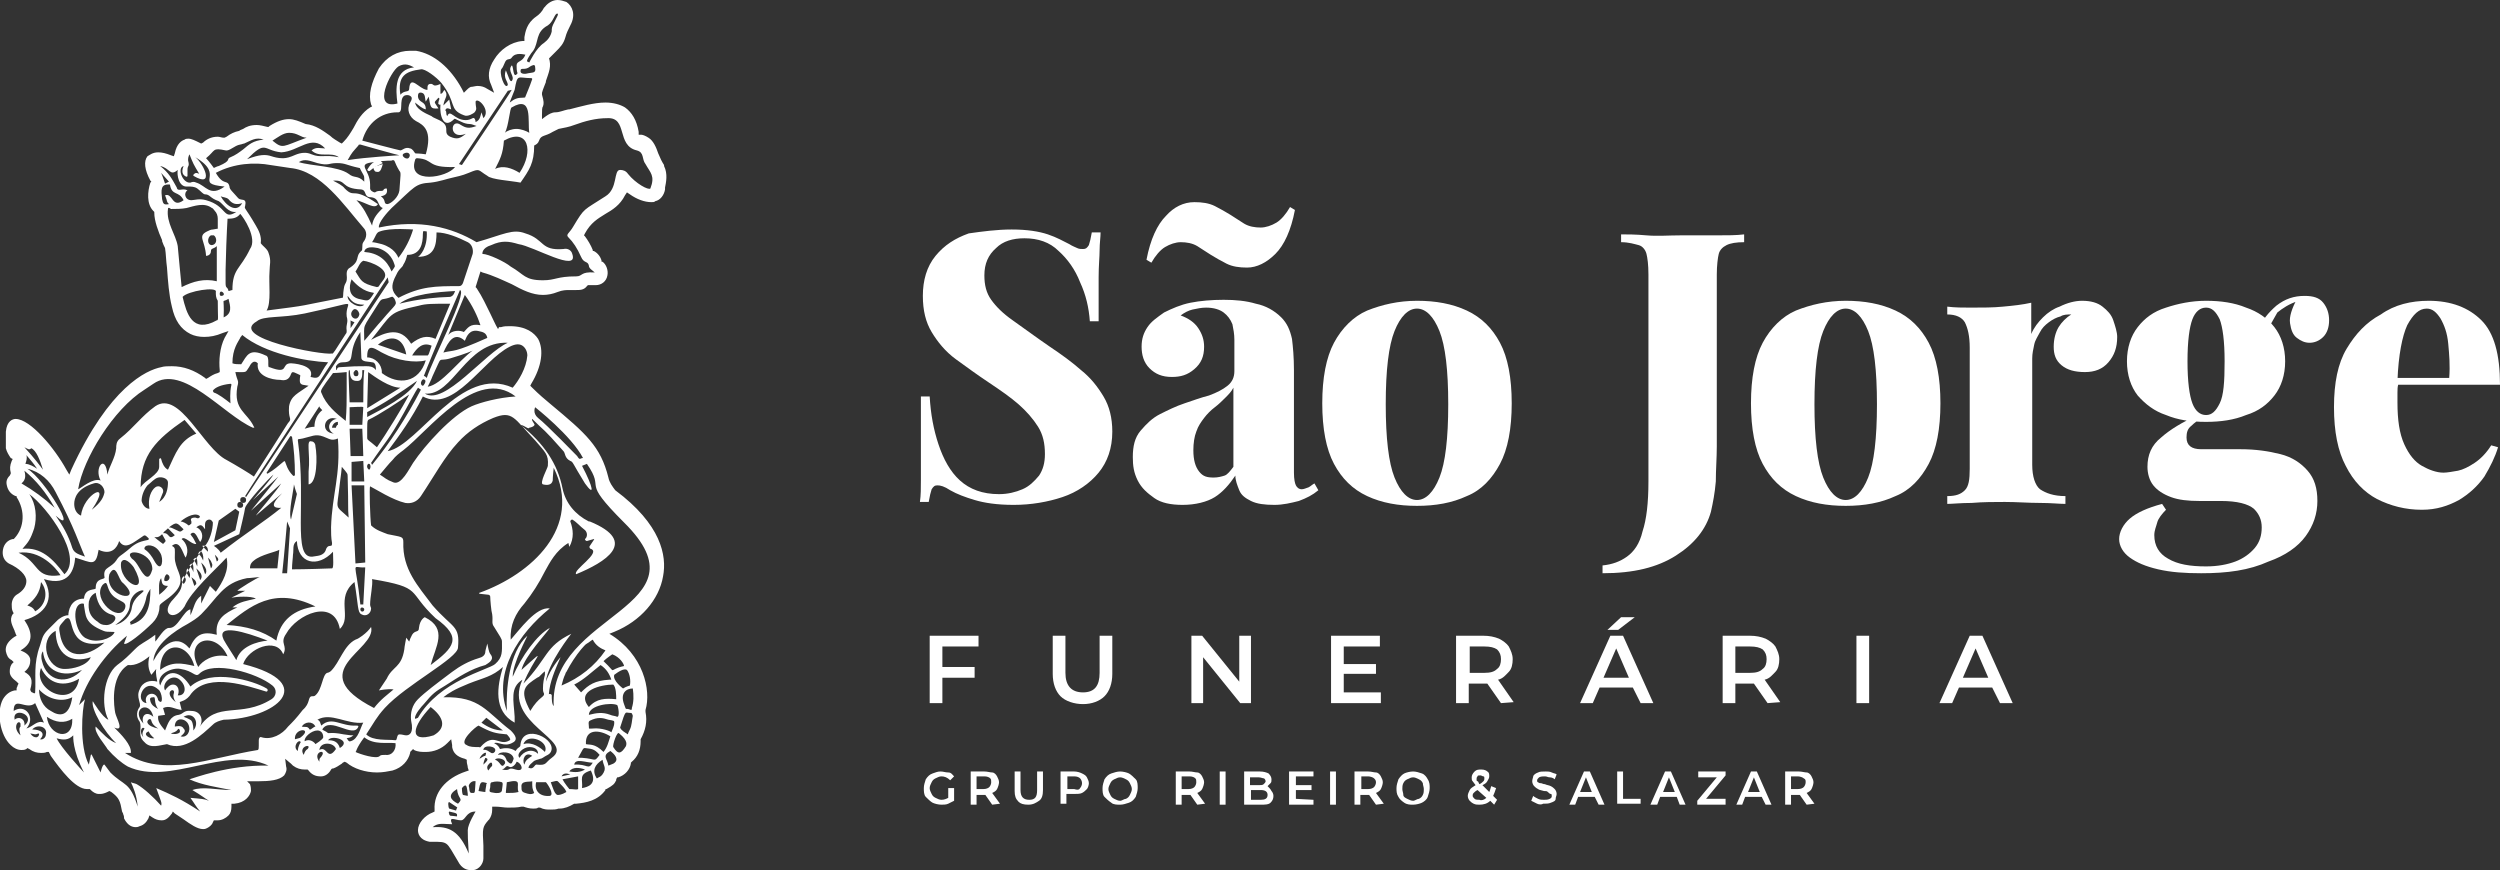 <svg xmlns="http://www.w3.org/2000/svg" xmlns:xlink="http://www.w3.org/1999/xlink" id="Layer_2_00000125582488853749687400000011301280194067204252_" x="0px" y="0px" viewBox="0 0 256 89.1" style="enable-background:new 0 0 256 89.1;" xml:space="preserve"><rect x="0" y="0" width="256" height="89.1" fill="#333333" stroke="none"/><style type="text/css">	.st0{fill:#FFFFFF;}</style><g id="logo">	<g id="S&#xE3;o_Jorge_-_logo_H02">		<g>			<path class="st0" d="M103.6,23.5c1.6,0,2.8,0.2,3.7,0.5c0.9,0.3,1.6,0.7,2.2,1c0.3,0.2,0.6,0.3,0.8,0.4c0.2,0.1,0.4,0.1,0.6,0.1    c0.3,0,0.4-0.1,0.6-0.4c0.1-0.3,0.2-0.7,0.3-1.3h0.9c0,0.5-0.1,1.1-0.1,1.8s-0.1,1.6-0.1,2.8c0,1.1,0,2.7,0,4.5h-0.9    c-0.1-1.4-0.4-2.7-1-4c-0.5-1.3-1.3-2.4-2.2-3.2c-0.9-0.9-2.1-1.3-3.5-1.3c-1.2,0-2.2,0.3-2.9,1c-0.8,0.7-1.2,1.6-1.2,2.8    c0,1,0.2,1.8,0.7,2.5s1.2,1.4,2.2,2.1c1,0.7,2.2,1.6,3.8,2.7c1.2,0.8,2.3,1.6,3.2,2.4c1,0.8,1.7,1.7,2.3,2.7s0.9,2.2,0.9,3.6    c0,1.7-0.5,3.1-1.4,4.2s-2.2,2-3.7,2.5s-3.2,0.8-5,0.8c-1.7,0-3-0.2-4-0.5c-1-0.3-1.8-0.6-2.5-1c-0.6-0.4-1-0.5-1.3-0.5    c-0.3,0-0.4,0.1-0.6,0.4c-0.1,0.3-0.2,0.7-0.3,1.3h-0.9c0.1-0.7,0.1-1.4,0.1-2.3c0-0.9,0-2,0-3.3s0-3.1,0-5.2h0.9    c0.1,1.8,0.4,3.4,0.9,4.9s1.2,2.8,2.2,3.7c1,0.9,2.3,1.4,4,1.4c0.9,0,1.7-0.2,2.4-0.5c0.7-0.3,1.2-0.8,1.7-1.4    c0.4-0.6,0.6-1.3,0.6-2.2c0-1.1-0.2-2-0.7-2.8c-0.5-0.8-1.2-1.6-2-2.3s-1.8-1.4-3-2.2c-1.2-0.8-2.3-1.6-3.4-2.4    c-1.1-0.8-1.9-1.8-2.5-2.8c-0.6-1-0.9-2.2-0.9-3.7c0-1.6,0.4-3,1.3-4.1s2-1.8,3.4-2.3C100.6,23.7,102.1,23.5,103.6,23.5    L103.6,23.5z"></path>			<path class="st0" d="M121.1,51.7c-1.2,0-2.2-0.2-2.9-0.7s-1.3-1-1.7-1.8s-0.5-1.5-0.5-2.4c0-1.1,0.2-2,0.8-2.7s1.2-1.3,2-1.7    c0.8-0.4,1.6-0.8,2.5-1.1c0.9-0.3,1.7-0.6,2.5-0.8c0.8-0.3,1.4-0.6,1.9-1c0.5-0.4,0.7-0.9,0.7-1.5v-3.2c0-0.6-0.1-1.1-0.2-1.6    c-0.2-0.5-0.5-0.9-0.9-1.2c-0.4-0.3-1-0.5-1.8-0.5c-0.5,0-0.9,0.1-1.4,0.2c-0.4,0.1-0.8,0.3-1.2,0.6c0.8,0.3,1.4,0.7,1.8,1.3    c0.4,0.6,0.6,1.2,0.6,1.9c0,1-0.3,1.7-1,2.3c-0.7,0.6-1.4,0.8-2.3,0.8c-1,0-1.7-0.3-2.3-0.9s-0.8-1.4-0.8-2.2    c0-0.8,0.2-1.4,0.6-2s1-1,1.7-1.5c0.8-0.4,1.7-0.8,2.7-1s2.2-0.3,3.4-0.3s2.3,0.1,3.3,0.4c1,0.2,1.9,0.7,2.6,1.4    c0.6,0.6,0.9,1.3,1.1,2.2c0.1,0.8,0.2,1.9,0.2,3.2v10.5c0,0.7,0.1,1.1,0.2,1.3s0.3,0.4,0.6,0.4c0.2,0,0.4-0.1,0.7-0.2    c0.2-0.1,0.4-0.3,0.6-0.4l0.4,0.7c-0.6,0.5-1.2,0.8-2,1.1c-0.8,0.2-1.6,0.4-2.5,0.4c-1,0-1.8-0.1-2.4-0.4s-1-0.6-1.2-1.1    c-0.2-0.5-0.4-1-0.4-1.5c-0.6,0.9-1.3,1.7-2.1,2.2S122.4,51.7,121.1,51.7L121.1,51.7z M122.3,20.7c0.8,0,1.5,0.1,2.1,0.4    s1.1,0.6,1.6,0.9c0.5,0.3,0.9,0.6,1.4,0.9s1.1,0.4,1.7,0.4c0.5,0,1.1-0.2,1.6-0.5s1-0.9,1.4-1.6l0.5,0.3c-0.4,2.1-1.1,3.6-2,4.5    c-0.9,0.9-1.9,1.4-2.9,1.4c-0.8,0-1.5-0.1-2.1-0.4s-1.1-0.6-1.6-0.9s-0.9-0.6-1.4-0.9s-1.1-0.4-1.7-0.4c-0.5,0-1.1,0.2-1.6,0.5    s-1,0.9-1.4,1.6l-0.5-0.3c0.4-2.1,1.1-3.6,2-4.5C120.2,21.2,121.2,20.7,122.3,20.7L122.3,20.7z M124.3,48.9    c0.4,0,0.8-0.1,1.1-0.2s0.6-0.5,0.9-0.9v-8.1c-0.2,0.4-0.5,0.7-0.8,1c-0.3,0.3-0.7,0.7-1.1,1c-0.4,0.3-0.8,0.7-1.1,1.1    c-0.3,0.4-0.6,0.8-0.8,1.4c-0.2,0.5-0.3,1.2-0.3,1.9c0,1,0.2,1.7,0.6,2.2S123.6,48.9,124.3,48.9L124.3,48.9z"></path>			<path class="st0" d="M145.1,30.8c1.9,0,3.6,0.3,5.1,1c1.5,0.7,2.6,1.8,3.4,3.3s1.2,3.6,1.2,6.2s-0.4,4.7-1.2,6.2    s-1.9,2.7-3.4,3.3c-1.5,0.7-3.2,1-5.1,1s-3.6-0.3-5.1-1c-1.5-0.7-2.6-1.8-3.4-3.3c-0.8-1.5-1.2-3.6-1.2-6.2s0.4-4.7,1.2-6.2    s2-2.7,3.4-3.3C141.5,31.2,143.2,30.8,145.1,30.8z M145.1,31.6c-0.9,0-1.7,0.8-2.3,2.3s-0.9,4-0.9,7.5s0.3,6,0.9,7.5    s1.4,2.3,2.3,2.3s1.7-0.8,2.3-2.3c0.6-1.5,0.9-4,0.9-7.5s-0.3-6-0.9-7.5S146,31.6,145.1,31.6z"></path>			<path class="st0" d="M164.1,58.7v-0.8c1-0.1,1.8-0.4,2.5-0.9c0.7-0.5,1.3-1.3,1.6-2.6c0.4-1.2,0.6-2.9,0.6-5.1V28.1    c0-1-0.1-1.7-0.2-2.1s-0.4-0.8-0.8-0.9s-1-0.3-1.8-0.3V24c0.6,0,1.5,0,2.6,0.1s2.3,0,3.5,0s2.4,0,3.6,0c1.2,0,2.1,0,2.9-0.1v0.8    c-0.8,0-1.4,0.1-1.8,0.3s-0.7,0.5-0.8,0.9s-0.2,1.2-0.2,2.1v17.6c0,1.2-0.1,2.4-0.1,3.6c-0.1,1.2-0.3,2.2-0.5,3.1    c-0.5,1.8-1.7,3.3-3.6,4.5S167.3,58.7,164.1,58.7L164.1,58.7z"></path>			<path class="st0" d="M189,30.8c1.9,0,3.6,0.3,5.1,1c1.5,0.7,2.6,1.8,3.4,3.3s1.2,3.6,1.2,6.2s-0.4,4.7-1.2,6.2s-1.9,2.7-3.4,3.3    c-1.5,0.7-3.2,1-5.1,1s-3.6-0.3-5.1-1c-1.5-0.7-2.6-1.8-3.4-3.3c-0.8-1.5-1.2-3.6-1.2-6.2s0.4-4.7,1.2-6.2s2-2.7,3.4-3.3    C185.4,31.2,187.1,30.8,189,30.8z M189,31.6c-0.9,0-1.7,0.8-2.3,2.3s-0.9,4-0.9,7.5s0.3,6,0.9,7.5s1.4,2.3,2.3,2.3    s1.7-0.8,2.3-2.3c0.6-1.5,0.9-4,0.9-7.5s-0.3-6-0.9-7.5S189.9,31.6,189,31.6z"></path>			<path class="st0" d="M213.2,30.8c0.9,0,1.6,0.2,2.1,0.6c0.5,0.4,0.9,0.8,1.1,1.4c0.2,0.6,0.4,1.2,0.4,1.7c0,1.1-0.3,1.9-0.9,2.6    s-1.4,1-2.4,1c-1,0-1.8-0.2-2.4-0.7s-0.8-1.1-0.8-1.9s0.2-1.5,0.5-2s0.8-1,1.3-1.3c-0.4,0-0.8,0-1.1,0.2    c-0.4,0.1-0.8,0.3-1.2,0.6c-0.4,0.3-0.7,0.6-0.9,1s-0.5,0.8-0.6,1.3c-0.1,0.5-0.2,0.9-0.2,1.4v10.9c0,1.2,0.3,2.1,0.8,2.5    c0.6,0.4,1.4,0.7,2.6,0.7v0.8c-0.6,0-1.5-0.1-2.6-0.1c-1.2,0-2.4-0.1-3.6-0.1c-1.1,0-2.2,0-3.4,0.1c-1.1,0-2,0.1-2.5,0.1v-0.8    c0.9,0,1.4-0.2,1.8-0.6c0.4-0.4,0.5-1.1,0.5-2.2V35.6c0-1.2-0.2-2-0.5-2.6c-0.3-0.5-0.9-0.8-1.8-0.8v-0.8    c0.8,0.1,1.6,0.1,2.4,0.1c1.2,0,2.3,0,3.3-0.1c1.1-0.1,2-0.2,2.9-0.4v3.2c0.3-0.7,0.7-1.2,1.2-1.7c0.5-0.5,1.1-0.9,1.7-1.1    C211.7,31,212.5,30.8,213.2,30.8L213.2,30.8z"></path>			<path class="st0" d="M225.4,58.7c-1.7,0-3.1-0.1-4.4-0.4s-2.2-0.7-2.9-1.2c-0.7-0.5-1.1-1.2-1.1-1.9s0.4-1.5,1.1-2.1    s1.8-1.1,3.3-1.5l0.4,0.6c-0.4,0.4-0.8,0.9-0.9,1.3s-0.3,0.8-0.3,1.3c0,1.1,0.5,1.9,1.4,2.4c1,0.6,2.3,0.8,3.9,0.8    c1.2,0,2.2-0.2,3-0.5s1.5-0.8,2-1.4c0.5-0.6,0.7-1.3,0.7-2.1c0-0.8-0.3-1.4-0.8-1.9c-0.6-0.5-1.7-0.8-3.4-0.8h-2.2    c-1.1,0-2.1-0.1-2.9-0.4c-0.8-0.3-1.4-0.7-1.8-1.2s-0.6-1.2-0.6-1.9c0-1.2,0.4-2.2,1.4-3c0.9-0.8,2.2-1.6,3.8-2.3l0.4,0.3    c-0.4,0.2-0.8,0.5-1.1,0.8c-0.4,0.3-0.5,0.7-0.5,1.2c0,0.8,0.5,1.2,1.5,1.2h4c1.6,0,2.9,0.2,4.1,0.5c1.2,0.3,2.1,0.9,2.8,1.7    c0.7,0.8,1,1.8,1,3.1s-0.4,2.5-1.2,3.6s-2.1,2-3.8,2.6C230.3,58.4,228.1,58.7,225.4,58.7L225.4,58.7z M225.9,43.2    c-1.6,0-2.9-0.2-4.1-0.7c-1.2-0.4-2.1-1.1-2.9-2c-0.7-0.9-1.1-2.1-1.1-3.5s0.4-2.6,1.1-3.5c0.7-0.9,1.6-1.6,2.9-2    c1.2-0.4,2.6-0.7,4.1-0.7s2.9,0.2,4.1,0.7c1.2,0.4,2.2,1.1,2.9,2s1.1,2.1,1.1,3.5s-0.4,2.6-1.1,3.5s-1.6,1.6-2.9,2    C228.8,43,227.4,43.2,225.9,43.2z M225.9,42.5c0.6,0,1-0.4,1.4-1.2s0.5-2.2,0.5-4.3s-0.2-3.5-0.5-4.3c-0.4-0.8-0.8-1.2-1.4-1.2    s-1.1,0.4-1.4,1.2c-0.3,0.8-0.5,2.2-0.5,4.3s0.2,3.5,0.5,4.3C224.8,42.1,225.3,42.5,225.9,42.5z M232,34.2l-0.8-0.3    c0.4-1.1,1.1-1.9,1.9-2.6c0.9-0.7,1.8-1,2.9-1c0.9,0,1.5,0.2,1.9,0.7c0.4,0.5,0.6,1.1,0.6,1.8s-0.2,1.3-0.6,1.7    c-0.4,0.4-0.9,0.6-1.4,0.6c-0.5,0-0.9-0.2-1.3-0.5s-0.6-0.8-0.7-1.5s0.2-1.5,0.7-2.5l0.2,0.2c-1,0.3-1.7,0.8-2.2,1.2    C232.8,32.7,232.4,33.4,232,34.2L232,34.2z"></path>			<path class="st0" d="M248.7,30.8c2.3,0,4.1,0.7,5.4,2c1.3,1.3,1.9,3.5,1.9,6.6h-12.4l0-0.7h7.2c0.1-1.3,0-2.4-0.1-3.5    c-0.1-1.1-0.4-1.9-0.8-2.6c-0.4-0.6-0.8-1-1.4-1c-0.8,0-1.4,0.6-2,1.7c-0.5,1.1-0.9,3-1,5.7l0.1,0.3c-0.1,0.3-0.1,0.6-0.1,0.9v1    c0,1.8,0.2,3.2,0.7,4.3c0.5,1.1,1.1,1.8,1.8,2.2s1.5,0.7,2.2,0.7c0.4,0,0.9-0.1,1.5-0.2c0.5-0.1,1.1-0.4,1.7-0.8s1.2-1,1.7-1.8    l0.7,0.2c-0.3,1-0.8,2-1.4,3c-0.7,1-1.6,1.8-2.6,2.4c-1.1,0.6-2.3,1-3.8,1c-1.7,0-3.2-0.4-4.6-1.1c-1.3-0.7-2.4-1.8-3.2-3.4    c-0.8-1.5-1.2-3.5-1.2-6s0.4-4.5,1.3-6s2-2.7,3.5-3.5C245.2,31.2,246.9,30.8,248.7,30.8L248.7,30.8z"></path>		</g>		<g>			<path class="st0" d="M96.5,66.2v2.1h3.3v1.1h-3.3V72h-1.3v-6.9h5v1.1L96.5,66.2L96.5,66.2z"></path>			<path class="st0" d="M108.6,71.3c-0.5-0.5-0.8-1.3-0.8-2.3v-3.9h1.3v3.8c0,1.3,0.6,2,1.8,2s1.7-0.7,1.7-2v-3.8h1.3V69    c0,1-0.3,1.8-0.8,2.3s-1.3,0.8-2.2,0.8S109.1,71.8,108.6,71.3L108.6,71.3z"></path>			<path class="st0" d="M128.1,65.1V72H127l-3.8-4.7V72H122v-6.9h1.1l3.8,4.7v-4.7H128.1z"></path>			<path class="st0" d="M141.4,70.9V72h-5.1v-6.9h5v1.1h-3.7V68h3.3V69h-3.3v1.9H141.4L141.4,70.9z"></path>			<path class="st0" d="M153.7,72l-1.4-2c-0.1,0-0.1,0-0.3,0h-1.6v2h-1.3v-6.9h2.8c0.6,0,1.1,0.1,1.6,0.3c0.4,0.2,0.8,0.5,1,0.8    c0.2,0.4,0.4,0.8,0.4,1.3s-0.1,1-0.4,1.3s-0.6,0.7-1.1,0.8l1.6,2.3L153.7,72L153.7,72z M153.3,66.5c-0.3-0.2-0.7-0.3-1.3-0.3    h-1.5v2.7h1.5c0.6,0,1-0.1,1.3-0.4c0.3-0.2,0.4-0.6,0.4-1S153.6,66.8,153.3,66.5z"></path>			<path class="st0" d="M167.2,70.4h-3.4l-0.7,1.6h-1.3l3.1-6.9h1.3l3.1,6.9h-1.3L167.2,70.4L167.2,70.4z M166.8,69.4l-1.3-3l-1.3,3    H166.8L166.8,69.4z M166,63.2h1.4l-1.7,1.3h-1.1L166,63.2L166,63.2z"></path>			<path class="st0" d="M181,72l-1.4-2c-0.1,0-0.1,0-0.3,0h-1.6v2h-1.3v-6.9h2.8c0.6,0,1.1,0.1,1.6,0.3c0.4,0.2,0.8,0.5,1,0.8    c0.2,0.4,0.4,0.8,0.4,1.3s-0.1,1-0.4,1.3s-0.6,0.7-1.1,0.8l1.6,2.3L181,72L181,72z M180.5,66.5c-0.3-0.2-0.7-0.3-1.3-0.3h-1.5    v2.7h1.5c0.6,0,1-0.1,1.3-0.4c0.3-0.2,0.4-0.6,0.4-1S180.8,66.8,180.5,66.5z"></path>			<path class="st0" d="M190.1,65.1h1.3V72h-1.3V65.1z"></path>			<path class="st0" d="M204,70.4h-3.4l-0.7,1.6h-1.3l3.1-6.9h1.3l3.1,6.9h-1.3L204,70.4L204,70.4z M203.6,69.4l-1.3-3l-1.3,3H203.6    L203.6,69.4z"></path>		</g>		<g>			<path class="st0" d="M97.1,80.7h0.6V82c-0.2,0.1-0.4,0.2-0.6,0.3c-0.2,0.1-0.5,0.1-0.7,0.1c-0.3,0-0.7-0.1-0.9-0.2    s-0.5-0.4-0.7-0.6s-0.2-0.6-0.2-0.9s0.1-0.6,0.2-0.9c0.2-0.3,0.4-0.5,0.7-0.6S96,79,96.3,79c0.3,0,0.5,0.1,0.8,0.1    s0.4,0.2,0.6,0.4l-0.4,0.4c-0.3-0.3-0.6-0.4-0.9-0.4c-0.2,0-0.4,0.1-0.6,0.2s-0.3,0.2-0.4,0.4s-0.2,0.4-0.2,0.6s0.1,0.4,0.2,0.6    s0.2,0.3,0.4,0.4s0.4,0.2,0.6,0.2c0.3,0,0.5-0.1,0.7-0.2L97.1,80.7L97.1,80.7z"></path>			<path class="st0" d="M101.6,82.4l-0.7-1c0,0-0.1,0-0.1,0H100v1h-0.6V79h1.4c0.3,0,0.6,0.1,0.8,0.1s0.4,0.2,0.5,0.4    s0.2,0.4,0.2,0.6s-0.1,0.5-0.2,0.7s-0.3,0.3-0.5,0.4l0.8,1.1L101.6,82.4L101.6,82.4z M101.4,79.7c-0.1-0.1-0.3-0.2-0.6-0.2H100    v1.3h0.7c0.3,0,0.5-0.1,0.6-0.2s0.2-0.3,0.2-0.5S101.5,79.8,101.4,79.7z"></path>			<path class="st0" d="M104.3,82.1c-0.3-0.3-0.4-0.6-0.4-1.1V79h0.6v1.9c0,0.7,0.3,1,0.9,1s0.8-0.3,0.8-1V79h0.6v1.9    c0,0.5-0.1,0.9-0.4,1.1s-0.6,0.4-1.1,0.4S104.5,82.3,104.3,82.1z"></path>			<path class="st0" d="M110.8,79.2c0.2,0.1,0.4,0.2,0.5,0.4s0.2,0.4,0.2,0.6s-0.1,0.5-0.2,0.6s-0.3,0.3-0.5,0.4s-0.5,0.1-0.8,0.1    h-0.8v1h-0.6V79h1.4C110.3,79,110.6,79.1,110.8,79.2z M110.6,80.7c0.1-0.1,0.2-0.3,0.2-0.5s-0.1-0.4-0.2-0.5s-0.3-0.2-0.6-0.2    h-0.7v1.3h0.7C110.3,80.9,110.5,80.9,110.6,80.7L110.6,80.7z"></path>			<path class="st0" d="M113.8,82.2c-0.3-0.2-0.5-0.4-0.7-0.6s-0.2-0.6-0.2-0.9s0.1-0.6,0.2-0.9c0.2-0.3,0.4-0.5,0.7-0.6    s0.6-0.2,0.9-0.2s0.7,0.1,0.9,0.2s0.5,0.4,0.7,0.6s0.2,0.6,0.2,0.9s-0.1,0.6-0.2,0.9c-0.2,0.3-0.4,0.5-0.7,0.6s-0.6,0.2-0.9,0.2    S114,82.4,113.8,82.2z M115.3,81.8c0.2-0.1,0.3-0.2,0.4-0.4s0.2-0.4,0.2-0.6s-0.1-0.4-0.2-0.6s-0.2-0.3-0.4-0.4s-0.4-0.2-0.6-0.2    s-0.4,0.1-0.6,0.2s-0.3,0.2-0.4,0.4s-0.2,0.4-0.2,0.6s0.1,0.4,0.2,0.6s0.2,0.3,0.4,0.4s0.4,0.2,0.6,0.2S115.1,81.8,115.3,81.8z"></path>			<path class="st0" d="M122.6,82.4l-0.7-1c0,0-0.1,0-0.1,0H121v1h-0.6V79h1.4c0.3,0,0.6,0.1,0.8,0.1s0.4,0.2,0.5,0.4    s0.2,0.4,0.2,0.6s-0.1,0.5-0.2,0.7s-0.3,0.3-0.5,0.4l0.8,1.1L122.6,82.4L122.6,82.4z M122.4,79.7c-0.1-0.1-0.3-0.2-0.6-0.2H121    v1.3h0.7c0.3,0,0.5-0.1,0.6-0.2s0.2-0.3,0.2-0.5S122.5,79.8,122.4,79.7z"></path>			<path class="st0" d="M124.9,79h0.6v3.4h-0.6V79z"></path>			<path class="st0" d="M130.2,81c0.1,0.1,0.2,0.3,0.2,0.5c0,0.3-0.1,0.5-0.3,0.7s-0.6,0.2-1,0.2h-1.7V79h1.6c0.4,0,0.7,0.1,0.9,0.2    c0.2,0.2,0.3,0.4,0.3,0.6c0,0.2,0,0.3-0.1,0.4s-0.2,0.2-0.3,0.3C130,80.7,130.1,80.8,130.2,81L130.2,81z M128,79.5v0.9h0.9    c0.2,0,0.4,0,0.5-0.1s0.2-0.2,0.2-0.3s-0.1-0.3-0.2-0.3s-0.3-0.1-0.5-0.1H128z M129.8,81.4c0-0.3-0.2-0.5-0.7-0.5h-1v1h1    C129.5,81.9,129.8,81.8,129.8,81.4L129.8,81.4z"></path>			<path class="st0" d="M134.5,81.9v0.5H132V79h2.5v0.5h-1.8v0.9h1.6v0.5h-1.6v0.9L134.5,81.9L134.5,81.9z"></path>			<path class="st0" d="M136.2,79h0.6v3.4h-0.6V79z"></path>			<path class="st0" d="M140.9,82.4l-0.7-1c0,0-0.1,0-0.1,0h-0.8v1h-0.6V79h1.4c0.3,0,0.6,0.1,0.8,0.1s0.4,0.2,0.5,0.4    s0.2,0.4,0.2,0.6s-0.1,0.5-0.2,0.7s-0.3,0.3-0.5,0.4l0.8,1.1L140.9,82.4L140.9,82.4z M140.7,79.7c-0.1-0.1-0.4-0.2-0.6-0.2h-0.7    v1.3h0.7c0.3,0,0.5-0.1,0.6-0.2s0.2-0.3,0.2-0.5S140.8,79.8,140.7,79.7z"></path>			<path class="st0" d="M143.8,82.2c-0.3-0.2-0.5-0.4-0.6-0.6c-0.2-0.3-0.2-0.6-0.2-0.9s0.1-0.6,0.2-0.9c0.2-0.3,0.4-0.5,0.6-0.6    s0.6-0.2,0.9-0.2s0.6,0.1,0.9,0.2s0.5,0.4,0.6,0.6c0.2,0.3,0.2,0.6,0.2,0.9s-0.1,0.6-0.2,0.9s-0.4,0.5-0.6,0.6s-0.6,0.2-0.9,0.2    S144.1,82.4,143.8,82.2z M145.3,81.8c0.2-0.1,0.3-0.2,0.4-0.4c0.1-0.2,0.1-0.4,0.1-0.6s-0.1-0.4-0.1-0.6    c-0.1-0.2-0.2-0.3-0.4-0.4s-0.4-0.2-0.6-0.2s-0.4,0.1-0.6,0.2c-0.2,0.1-0.3,0.2-0.4,0.4s-0.1,0.4-0.1,0.6s0.1,0.4,0.1,0.6    s0.2,0.3,0.4,0.4s0.4,0.2,0.6,0.2S145.1,81.8,145.3,81.8z"></path>			<path class="st0" d="M153,82.4l-0.4-0.4c-0.3,0.3-0.7,0.4-1.1,0.4c-0.2,0-0.4,0-0.6-0.1s-0.3-0.2-0.4-0.3s-0.2-0.3-0.2-0.5    c0-0.2,0.1-0.4,0.2-0.6s0.3-0.3,0.6-0.5c-0.1-0.1-0.2-0.3-0.3-0.4s-0.1-0.2-0.1-0.4c0-0.2,0.1-0.4,0.3-0.6    c0.2-0.2,0.4-0.2,0.7-0.2c0.3,0,0.5,0.1,0.6,0.2c0.2,0.1,0.2,0.3,0.2,0.5c0,0.2-0.1,0.3-0.2,0.5s-0.3,0.3-0.5,0.4l0.7,0.7    c0.1-0.2,0.1-0.3,0.2-0.6l0.5,0.2c-0.1,0.3-0.2,0.6-0.3,0.8l0.4,0.4L153,82.4L153,82.4z M152.2,81.7l-0.9-0.8    c-0.2,0.1-0.3,0.2-0.4,0.3s-0.1,0.2-0.1,0.3c0,0.1,0.1,0.2,0.2,0.3c0.1,0.1,0.3,0.1,0.5,0.1C151.7,82,152,81.9,152.2,81.7    L152.2,81.7z M151.3,79.5c-0.1,0.1-0.1,0.2-0.1,0.3c0,0.1,0,0.2,0.1,0.2s0.1,0.2,0.2,0.3c0.2-0.1,0.3-0.2,0.4-0.3    c0.1-0.1,0.1-0.2,0.1-0.3s0-0.2-0.1-0.2s-0.2-0.1-0.3-0.1C151.4,79.4,151.3,79.4,151.3,79.5L151.3,79.5z"></path>			<path class="st0" d="M157.4,82.3c-0.2-0.1-0.4-0.2-0.6-0.3l0.2-0.5c0.1,0.1,0.3,0.2,0.5,0.3s0.4,0.1,0.6,0.1c0.2,0,0.4,0,0.6-0.1    s0.2-0.2,0.2-0.3c0-0.1,0-0.2-0.1-0.2s-0.2-0.1-0.3-0.2s-0.2-0.1-0.4-0.1c-0.3-0.1-0.5-0.1-0.6-0.2c-0.2-0.1-0.3-0.2-0.4-0.3    c-0.1-0.1-0.2-0.3-0.2-0.5c0-0.2,0.1-0.4,0.1-0.5s0.2-0.3,0.5-0.4c0.2-0.1,0.4-0.1,0.8-0.1c0.2,0,0.4,0,0.6,0.1s0.4,0.1,0.5,0.2    l-0.2,0.5c-0.1-0.1-0.3-0.2-0.5-0.2c-0.2,0-0.3-0.1-0.5-0.1c-0.2,0-0.4,0-0.6,0.1c-0.1,0.1-0.2,0.2-0.2,0.3c0,0.1,0,0.2,0.1,0.2    c0.1,0.1,0.2,0.1,0.3,0.1c0.1,0,0.2,0.1,0.4,0.1c0.2,0.1,0.4,0.1,0.6,0.2c0.2,0.1,0.3,0.2,0.4,0.3s0.2,0.3,0.2,0.5    c0,0.2-0.1,0.3-0.1,0.5s-0.2,0.3-0.5,0.4c-0.2,0.1-0.5,0.1-0.8,0.1C157.9,82.4,157.6,82.4,157.4,82.3L157.4,82.3z"></path>			<path class="st0" d="M163.3,81.6h-1.7l-0.3,0.8h-0.6l1.5-3.4h0.6l1.5,3.4h-0.6L163.3,81.6L163.3,81.6z M163,81.1l-0.6-1.5    l-0.6,1.5H163L163,81.1z"></path>			<path class="st0" d="M165.6,79h0.6v2.8h1.8v0.5h-2.4L165.6,79L165.6,79z"></path>			<path class="st0" d="M171.7,81.6H170l-0.3,0.8H169l1.5-3.4h0.6l1.5,3.4H172L171.7,81.6L171.7,81.6z M171.5,81.1l-0.6-1.5    l-0.6,1.5H171.5L171.5,81.1z"></path>			<path class="st0" d="M176.7,81.9v0.5h-2.9V82l2-2.4h-1.9V79h2.8v0.4l-2,2.4H176.7L176.7,81.9z"></path>			<path class="st0" d="M180.4,81.6h-1.7l-0.3,0.8h-0.6l1.5-3.4h0.6l1.5,3.4h-0.6L180.4,81.6L180.4,81.6z M180.2,81.1l-0.6-1.5    l-0.6,1.5H180.2L180.2,81.1z"></path>			<path class="st0" d="M185,82.4l-0.7-1c0,0-0.1,0-0.1,0h-0.8v1h-0.6V79h1.4c0.3,0,0.6,0.1,0.8,0.1s0.4,0.2,0.5,0.4    s0.2,0.4,0.2,0.6s-0.1,0.5-0.2,0.7s-0.3,0.3-0.5,0.4l0.8,1.1L185,82.4L185,82.4z M184.7,79.7c-0.1-0.1-0.4-0.2-0.6-0.2h-0.7v1.3    h0.7c0.3,0,0.5-0.1,0.6-0.2s0.2-0.3,0.2-0.5S184.9,79.8,184.7,79.7z"></path>		</g>		<g>			<path class="st0" d="M62,21.9c0.7-0.4,1.5-0.9,2-1.9l0.2-0.3l0.3,0.2c0.7,0.5,1.5,0.8,2.2,0.8c0.2,0,0.3,0,0.4-0.1    c0.5-0.1,0.9-0.6,1-1.2c0,0,0-0.1,0-0.2c0.1-0.5,0.3-1.4-0.1-2.2l0-0.1c-0.2-0.3-0.4-0.7-0.6-1.2c-0.2-0.6-0.5-1.3-1-1.6    c-0.3-0.2-0.6-0.3-0.7-0.3c0,0-0.1,0-0.1,0h-0.2v-0.3c-0.2-1.2-0.7-2-1.4-2.5c-0.5-0.3-1.2-0.5-2-0.5c-1.2,0-2.5,0.4-3.7,0.7    l-0.1,0c-0.5,0.1-0.9,0.3-1.3,0.3s-0.7,0.2-1,0.4l0,0l-0.4,0.3l0-0.5c0-0.4,0-0.7,0.1-0.8c0.1-0.3,0.1-0.5-0.1-1.2l0-0.1l0-0.1    c0.1-0.4,0.3-0.8,0.4-1.1l0-0.1c0.3-0.9,0.6-1.5,0.3-2.4L56,6.1L56.2,6c0.2-0.2,0.5-0.5,0.7-0.7c0.5-0.5,0.8-0.8,1-1.5    c0.1-0.4,0.3-0.8,0.5-1.2c0.6-1.1,0.2-2-0.4-2.4C57.7,0.1,57.4,0,57.1,0c-0.5,0-1,0.3-1.3,0.7l-0.1,0.1c-0.2,0.4-0.5,0.7-0.8,0.9    c-1,0.7-1.1,1.6-1.2,2.1c0,0.1,0,0.2,0,0.2l0,0.2l-0.2,0c-1.2,0.1-2.3,0.9-2.9,1.9C50,7,49.9,7.9,50.3,8.7l0.3,0.8l-0.7-0.4    c-0.3-0.2-0.6-0.3-1-0.3c-0.2,0-0.5,0.1-0.7,0.1c-0.2,0.1-0.3,0.2-0.4,0.3l-0.3,0.3l-0.2-0.4c-1.2-2.2-2.9-3.6-4.7-3.9    c-0.2,0-0.4,0-0.6,0c-1.3,0-2.4,0.6-3.2,1.8v0C38,8.5,37.7,9.7,38,10.7l0.1,0.2L37.9,11c-0.8,0.5-1.3,1.3-1.7,2.1    c-0.3,0.5-0.6,1-1,1.4l-0.2,0.2l-0.2-0.1c-0.3-0.2-0.7-0.4-1-0.7c-0.7-0.5-1.5-1.1-2.5-1.2h0l0,0c-0.7-0.3-1.2-0.5-1.7-0.5    c-0.6,0-1.2,0.2-2,0.7L27.5,13l-0.1,0c-0.4-0.1-0.8-0.2-1.1-0.2c-0.7,0-1.1,0.2-1.4,0.4c-0.2,0.1-0.3,0.1-0.4,0.2    c-0.5,0.1-0.9,0.3-1.3,0.6L23,14.1l-0.1,0c-0.2,0-0.4-0.1-0.6-0.1c-0.7,0-1.2,0.3-1.5,0.6l-0.2,0.1l-0.2-0.1    c-0.4-0.2-0.8-0.4-1.1-0.4c-0.1,0-0.3,0-0.4,0.1c-0.3,0.1-0.8,0.4-1,1.4l-0.1,0.3l-0.3-0.1c-0.5-0.2-0.9-0.3-1.3-0.3    c-0.6,0-0.9,0.3-1.1,0.4c-0.4,0.5-0.3,1.4,0.3,2.5l0.1,0.1l-0.1,0.1c-0.3,0.9-0.4,2.2,0.3,2.9l0.1,0.1v0.1c0,0.8,0.4,1.9,0.8,2.8    l0,0.1c0.1,0.3,0.2,0.5,0.3,0.7v0l0,0c0.1,0.6,0.1,1.3,0.2,2c0.1,1.4,0.2,2.8,0.5,4c0.3,1.4,0.9,2.3,1.9,2.8    c0.4,0.2,0.9,0.3,1.4,0.3c0.6,0,1.2-0.1,1.9-0.4l0.6-0.2L23,34.6c-0.5,1-0.6,2.3-0.5,3.3l0,0.2l-0.2,0.1c-0.4,0.1-0.7,0.3-1,0.5    l-0.2,0.1L21,38.7c-1.1-0.8-2.2-1.2-3.4-1.2c-0.4,0-0.8,0-1.1,0.1c-1.5,0.3-5.3,2-9.2,10.5l-0.2,0.5l-0.3-0.5    c-1.2-2.2-3.7-5.2-5.2-5.2c-0.3,0-0.9,0.2-1,1.3c0,0.2,0,0.4,0,0.7c0,0.2,0,0.3,0,0.5c0,0.2,0,0.3,0,0.5v0c0.1,0.4,0.3,0.7,0.5,1    l0.2,0.1l-0.1,0.2C1,47.7,1,48,1.1,48.4l0,0.1L1,48.7c-0.3,0.3-0.4,0.6-0.3,1c0.1,0.5,0.4,0.9,0.9,1.1l0.1,0l0,0.1    c0.9,1.4,0.8,3.1-0.2,4.2l-0.1,0.1l-0.1,0c-0.5,0.1-0.9,0.5-1,1.1c-0.1,0.6,0.1,1.1,0.6,1.4h0c1.1,0.5,1.8,1.2,1.8,1.8    c0,0.5-0.3,1-1,1.4l0,0c-0.3,0.2-0.5,0.6-0.5,1c0,0.2,0,0.5,0.1,0.7l0.1,0.2l-0.1,0.1c-0.4,0.6,0,1.2,0.2,1.7    c0,0.1,0.1,0.2,0.1,0.3l0.1,0.2l-0.2,0.1c-0.6,0.4-1,0.9-0.9,1.5c0.1,0.4,0.2,0.7,0.6,0.9l0.2,0.2L1.2,68C1,68.3,1,68.6,1,68.8    c0,0.4,0.3,0.7,0.7,1L1.9,70l-0.1,0.2c0,0.1-0.1,0.2-0.1,0.3l0,0.2l-0.2,0c-0.5,0.1-0.9,0.4-1.2,0.9c-0.7,1.3-0.3,3.7,0.8,4.7    c0.3,0.3,0.7,0.5,1.1,0.5c0.2,0,0.3,0,0.5-0.1l0.1-0.1L3,76.7c0.4,0.3,0.8,0.4,1.2,0.4c0.2,0,0.4,0,0.6-0.1L5,77l0.1,0.2l0.1,0.2    c1,1.4,2.5,3.4,3.7,3.4c0.1,0,0.1,0,0.2,0l0.1,0l0.1,0.1c0.2,0.2,0.5,0.4,0.8,0.4c0.1,0,0.1,0,0.2,0c0.2,0,0.5-0.1,0.7-0.2    l0.2-0.1l0.2,0.1c0.8,0.6,0.9,0.9,1.1,2l0.1,0.2c0,0.1,0.1,0.2,0.1,0.4v0.1c0.4,0.8,0.9,0.9,1.2,0.9c0.1,0,0.2,0,0.4-0.1    c0.4-0.1,0.7-0.4,0.9-0.8l0.1-0.3l0.3,0.2c0.3,0.2,0.6,0.3,0.9,0.3c0,0,0.1,0,0.1,0c0.4,0,0.7-0.3,1-0.7l0.1-0.2l0.2,0.2    c0.3,0.2,0.6,0.4,0.9,0.6c0.7,0.5,1.4,1,2,1c0.1,0,0.2,0,0.4-0.1c0.2-0.1,0.5-0.3,0.6-0.6l0.1-0.2l0.2,0c0.1,0,0.1,0,0.2,0    c0.4,0,0.8-0.2,1.1-0.5c0.2-0.2,0.3-0.5,0.3-0.9v-0.3l0.3,0c1.1-0.1,1.6-0.8,1.7-1.3c0-0.2,0-0.4-0.1-0.7L25.3,80h1.2    c1.1,0,2.1-0.1,2.6-0.6l0,0c0.2-0.3,0.3-0.6,0.2-0.9l-0.1-0.8l0.6,0.5c0.1,0.1,0.1,0.1,0.2,0.2c0.4,0.3,0.8,0.4,1.2,0.4    c0,0,0,0,0.1,0h0.2l0.1,0.1c0.3,0.4,0.7,0.6,1.2,0.6c0,0,0.1,0,0.1,0c0.4,0,0.8-0.3,1-0.7l0.1-0.1l0.1,0c0.3-0.1,0.6-0.3,0.9-0.5    c0,0,0.1-0.1,0.1-0.1l0.2-0.1l0.2,0.1c0.7,0.6,1.9,1,3.1,1c0.6,0,1.1-0.1,1.6-0.2c1-0.3,1.6-1,1.8-1.8l0-0.1l0.1-0.1    c0,0,0,0,0.1-0.1l0.1-0.1l0.1,0.1c0.4,0.2,0.8,0.2,1.2,0.2c0.8,0,1.6-0.3,2.2-0.9l0.4-0.4l0.1,0.6c0,0.1,0,0.1,0,0.2    c0.1,0.6,0.5,1,1.3,1.2l0.2,0.1V78c0,0.2,0.1,0.4,0.1,0.6l0.1,0.3l-0.3,0.1c-2.1,0.7-3.3,2.2-3.2,3.9v0.2l-0.2,0.1    c-0.8,0.3-1.5,1.1-1.5,1.8c0,0.3,0.1,1,1.2,1.2h0.3c0.8,0,1.1,0,1.4,0.2c0.3,0.2,0.6,0.8,1.2,1.8c0.4,0.8,1,0.9,1.3,0.9    c0.1,0,0.2,0,0.3,0c0.6-0.1,1-0.7,1-1.2c0-0.2,0-0.4,0-0.7l0-0.6c-0.1-1.8-0.1-1.9,0.5-2.6l0.1-0.1c0.2-0.3,0.3-0.6,0.3-1l0-0.3    l0.3,0c0.5,0,0.9,0.1,1.3,0.1c0.5,0,1,0,1.4-0.1h0.1l0.1,0c0.3,0.1,0.6,0.2,1,0.2c0.2,0,0.4,0,0.5-0.1l0.1,0l0.1,0    c0.4,0.2,0.7,0.2,1.1,0.2c0.3,0,0.5,0,0.8-0.1l0.1,0H57c0.1,0,0.2,0,0.3,0c0.5,0,1-0.2,1.5-0.5l0.1,0H59c1-0.1,2.2-0.3,3-1.4    l0-0.1l0.1,0c0.7-0.4,0.8-0.5,1-0.9c0,0,0-0.1,0-0.1l0.1-0.2l0.1,0c0.7-0.2,1.2-0.8,1.3-1.4l0-0.1l0.1-0.1    c0.6-0.5,0.9-1.2,0.9-2.1v-0.1l0-0.1c0.5-0.9,0.7-1.8,0.5-2.8l0-0.1l0-0.1c0.6-2-0.2-5.7-3.7-7.8l0.5-0.2c2.7-1.1,4.6-3.3,5-5.7    c0.4-2.1-0.2-5.3-4.9-8.8h0l0,0c-0.3-0.4-0.6-0.8-0.7-1.3c-0.8-3.2-2.3-4.5-5.9-7.5c-0.6-0.5-1.2-1-1.9-1.7l-0.2-0.2l0.1-0.2    c1.1-1.8,1.3-3.5,0.7-4.6c-0.4-0.6-1.2-1.3-2.9-1.3c-0.3,0-0.6,0-0.9,0.1l-0.2,0L51,33.7c-0.3-0.5-0.5-1-0.8-1.6    c-0.4-0.8-0.8-1.7-1.4-2.6l-0.1-0.1l0.5-1.6l0.2,0.1c1.1,0.3,2.1,0.8,3,1.2c1.1,0.6,2.1,1.1,3.2,1.1c0.5,0,1-0.1,1.5-0.3    c0.5-0.2,0.9-0.2,1.2-0.2c0.1,0,0.2,0,0.4,0c0.1,0,0.2,0,0.3,0c0.4,0,0.8,0,1.1-0.4l0.1-0.1H61c0.6,0,1.1-0.4,1.2-1    c0.1-0.5-0.1-1.1-0.5-1.4l-0.1,0l0-0.1c-0.1-0.4-0.4-0.8-0.8-1l-0.1,0l0-0.1c-0.2-0.5-0.5-1-0.8-1.4l-0.1-0.1l0.1-0.2    C60.5,22.8,61.2,22.4,62,21.9L62,21.9z M54.6,5.2c0.6-0.9,0.2-1.9,1.5-2.6c0.6-0.4,0.7-1.3,1-1.2c0.2,0.1-0.6,1.1-0.6,1.6    c0,0.1,0,0.2,0,0.2c-0.1,0.5-0.4,0.9-0.8,1.2c-0.8,0.5-1.5,2-1.5,2l-0.2-0.1C53.8,6.3,54.4,5.4,54.6,5.2L54.6,5.2z M52.9,13.2    c-0.5,0-1,0.2-1.2,0.4c0.4-0.7,0.5-2.6,0.7-2.6c2.2-1.3,1.6,1.4,1.8,2.6C53.9,13.4,53.3,13.2,52.9,13.2L52.9,13.2z M53.2,17.7    c-0.8-0.5-1.7-0.8-2.5-0.4c0.5-1,0.8-1.5,0.9-2.9C54.1,13,54.7,15.5,53.2,17.7z M53.8,9.9c0,0.1-0.1,0.1-0.2,0.1    c-0.6,0-0.9,0.1-1.4,0.5c0-0.1,0.4-1,0.5-1.3C53,7.5,53,8,54.4,8c0.1,0,0.1,0.1,0.1,0.1C54.2,9,53.9,9.6,53.8,9.9L53.8,9.9z     M54.1,7.5c-0.3,0.1-0.8,0.1-0.8-0.2c0-0.5,0.4,0,1-0.5c0.2-0.1,0.5-0.3,0.5,0.1C54.9,7.5,54.6,7.4,54.1,7.5z M51.4,7    c0.1-0.1,0.2-0.4,0.3-0.6c0.2-0.5,0.5-0.2,0.7-0.5c0.4-0.6,1.3-0.3,1.4-0.3c-0.3,0.8-0.9,0.6-0.9,1.1c0,0.2,0,0.6,0.1,0.8    c-0.5,0.7-0.4-0.8-0.6-0.8c-0.5,0.6,0.4,1.1,0,1.6c-0.2,0.1-0.3-0.4-0.6-1.1C51.5,8,52,8.3,52,8.7C51.7,9.3,51,7.3,51.4,7L51.4,7    z M52,9.3l0.4-0.1c0,0.1-5.1,7.7-5.1,7.7l-0.3-0.1L52,9.3z M46.1,14c-0.8-0.4,0-0.9-0.8-1.5c-0.4-0.3-0.9-0.4-1.1-0.6    c-0.9-0.4-1.6-0.8-1.7-1.4c0.4,0.3,0.7,0.6,1.1,0.7c0-0.9-0.7-0.6-0.8-1.3c0-0.2,0-0.5,0.4-0.4s0.3,0.7,0.4,0.9l0.3-0.5    c0.2,1,0.1,1.3,1,1.2c-0.5-0.8-0.5-0.5,0-1.1c0,0,0.1,0.1,0.1,0.1c0,0.1-0.1,0.2-0.1,0.4c-0.1,0.1,0.1,0.3,0.2,0.2c0,0,0,0,0,0    c-0.1,1.1,0.3,2.6,1.4,1.5c0.1-0.1,0.1,0,0.8,0.3c0.2,0.1,0.5,0.2,0.8,0.2c0.2,0,0.4,0.1,0.7,0.2c-0.8,0.3-1.1,0.2-1.6-0.1    c-1.1-0.8-1.3,1.6,0.5,0.9C47.1,14.2,46.8,14.3,46.1,14L46.1,14z M46.6,17.1c-0.8,1.1-4.9,1.8-4.1-0.7c0-0.1,0.1-0.2,0.2-0.2    C44.5,16.3,43.6,17.2,46.6,17.1L46.6,17.1z M43.1,7.1c0.4-0.1,1.6,0.8,2.1,1.4c1.6,2,0.7,2.7,2.3,3.3c0.4,0.2,1-0.2,1.1-0.3    c0.3-0.4,0.1-0.4,0.1-1.1c0.2-0.5,1.6,0.9,0.8,1.7l-0.2-0.6c-0.1,0.3-0.1,0.8-0.6,1c0-0.2-0.1-0.5-0.3-0.4    c-0.2,0.1-0.4,0.2-0.7,0.2c-1.2,0-1.6-1.2-1.9-0.4c-0.2-0.3,0-0.4-0.2-0.6c0.1-0.4,0.5-0.1,0.6-0.1l-0.2-1    c-0.5,0.5-0.5,0.5-0.6,0.6c0.1-0.8,0.6-1,0.1-1.6c-0.2,0.3-0.2,0.4-0.4,0.4l0-1c-0.9,0.4-0.6-0.1-1.1,0c-0.4,0.1-0.1,0.7-0.3,0.6    c-0.8-0.1-1.7-1.6-1.8-0.1c0,0.4-0.5,0.1-0.9,0.6C40.7,7.8,41.5,7.3,43.1,7.1L43.1,7.1z M40.8,6.8c0.7-0.4,1.2-0.1,1.6,0.1    c-2,0.2-1.9,2.2-1.7,3.7C38,11.3,40,7.3,40.8,6.8z M40.7,11.5c0.7,0.1,0.1-1.3,0.7-1.7c0.2-0.1,0.5-0.1,0.7,0.1    c0.1,0.1,0.1,0.3-0.1,0.6c-0.4,0.7-0.1,1.5,0.6,1.9c0.8,0.4,1.7,1,1,3.4c-1.4-0.2-0.9,0.1-1.3-0.4c-0.1-0.1-0.2-0.2-0.3-0.2    c-0.5-0.2-0.8,0.2-1,0.2c-0.1,0-3.9-1-3.9-1C37.6,12.6,39,11.5,40.7,11.5L40.7,11.5z M41.9,16.1c-0.2,0.4-1-0.2-0.5-0.4    C41.8,15.5,42.1,15.8,41.9,16.1z M44.7,23.8c1,0,2.2,0.5,3.2,1c0.4,0.2,0.6,0.7,0.5,1.2l-1,3c-0.1,0.2-0.2,0.3-0.4,0.3    c-2.4,0-3.9,0-6.2,1.2c-0.8-0.7-0.7-1.3-0.4-2c0.1-0.2,0.2-0.4,0.3-0.6c0.3-0.5,0.5-0.5,0.6-0.8c0.2-0.3,0.3-0.6,0.4-1    c1.4,0,1.6-1.2,1.6-2.1c0-0.5,0.1-0.3,0.4-0.3c0.1,1.7-0.7,2.5-0.9,2.6C44.5,26.3,44.7,25.1,44.7,23.8L44.7,23.8z M43.7,38.7    c-0.1-0.1-0.2-0.2-0.3-0.2c0.8-2.1,3.3-7.9,3.7-8.8C47.9,29.9,44.3,36.8,43.7,38.7z M46.1,36.7c1.7-0.5,2.3-0.8,2.3-0.8    c-1.4,1-3.2,3.5-4.6,3.7c0,0,0.4-0.8,0.5-1.1C45.4,36.2,44.7,37.1,46.1,36.7L46.1,36.7z M37.6,44.8c0-1.7,0-1.6,0.1-1.8    c1.1-0.5,3.2-1.9,4.2-2.6c-0.6,1.2-2.4,4.1-3.3,5.4C37.7,45,37.6,45.1,37.6,44.8L37.6,44.8z M37.8,48.1c-0.2-0.1-0.3-0.4-0.1-0.6    C38,47.4,38,48,37.8,48.1z M37.2,61.9l-0.3,0c-0.5-4.8-1-3.7,0.5-3.8L37.2,61.9L37.2,61.9z M37.3,62.4c0,0.3-0.4,0.3-0.4,0    C36.9,62.1,37.3,62.2,37.3,62.4z M36.4,57.7l-0.4-8c1.3,0,1.3,0,1.3,0s0.1,7.9,0.1,7.9L36.4,57.7L36.4,57.7z M36.4,39    c0.7,0.1,0.7-0.4,0.7-1.1l0.2,0c-0.1,0.7-0.1,2.6-0.1,3.3h-1.4c0-0.2-0.1-2.2-0.1-2.7c0-0.6,0-0.6,0.1-0.6    C35.9,38.1,35.7,38.9,36.4,39L36.4,39z M36.2,38.2c0-0.1,0.1-0.2,0.2-0.3c0.3-0.1,0.4,0.5,0.2,0.6C36.3,38.6,36.2,38.4,36.2,38.2    z M37.2,41.7l-0.1,1.8l-1.3,0c0,0,0,0,0-1.8C36.2,41.7,37.2,41.6,37.2,41.7L37.2,41.7z M37.1,43.9c0,0,0.1,2.4,0.1,2.8h-1.3    c0-0.3-0.1-2.8-0.1-2.8H37.1L37.1,43.9z M37.2,47.2l0.1,2.1c-1.2,0-1.3,0-1.3,0c0,0,0-2,0-2L37.2,47.2z M37.5,37.5    c-1.1,0-1.2,0-2.7,0.1c-0.2,0-0.3,0.1-0.3,0.3c-0.1,0-0.1-0.2-0.1-0.4c0.2-0.3,0.4-0.4,0.7-0.4c1.5,0,0.3-0.9,1.8-3.1    c0,0,0.1,2.5,0.1,2.6c0,0.5,0.7,0.4,1.1,0.5c0.3,0,0.4,0.3,0.4,0.8C38.2,37.5,37.8,37.5,37.5,37.5L37.5,37.5z M19.6,72.8    c-0.8-0.1-0.8,0.3-1.3,0.4c-0.9,0.1-1.1,0.9-1.4,1.6c-0.4-0.5-0.8-0.9-0.7-1.5l0.7-0.1l-0.2-0.7c0.7-0.3,1.1,0.1,1.9,0.2    c-0.2-0.8-0.2-0.8-0.2-0.8c0.1-0.1,0.7-0.1,1.2-0.9c1.8-2.2,5.9-0.7,7.6-0.2c0.2,0.1,0.3-0.2,0.1-0.3c-1.3-0.8-5.7-2.1-7.8-0.2    c-0.9-1.5-2.4-2.1-3.1-0.1c-0.5-1.1,1.2-1.9,2.1-1.7c1.3,0.2,1.5,0.9,1.9,0.5c1.4-1.4,5.9-0.1,7.5,1.2c0.5,0.4,0.4,1.1-0.1,1.4    c-3.2,2-5.6,0.1-7.4,2.9C20.9,73.8,20.6,72.8,19.6,72.8L19.6,72.8z M19.6,73.8c-0.2-0.2-0.8-0.4-0.8-0.4c1-0.6,1.7,0.6,1,1.4    C19.8,74.6,19.8,74.1,19.6,73.8L19.6,73.8z M18.8,74.6c-0.2-0.4-0.8-0.2-0.9-0.2c0-1,1.1-0.9,1.4-0.2c0.3,0.7-0.2,1.4-0.8,1.2    C19,75,19,74.8,18.8,74.6L18.8,74.6z M18.4,75c-0.2,0.2-0.7,0.2-0.9,0.1c0.2-0.1,0.5-0.1,0.7-0.4C18.3,74.5,18.5,74.8,18.4,75z     M14.7,75.5c-0.5-0.5-0.2-1.2,0.1-0.9C14.6,74.9,14.5,75.2,14.7,75.5z M14.7,74.1c-1.4-1.5,0.6-2.5,1-0.7    C14.9,72.7,14.4,73.4,14.7,74.1z M15.2,74.9c0.1,0,0,0.2,0.6,0.7C15.4,75.7,14.5,75.2,15.2,74.9z M15.1,74    c-0.1-0.2,0.3-0.6,0.4-0.2c0.1,0.4,0.4,0.6,0.7,0.8C15.7,74.5,15.2,74.3,15.1,74z M15.4,71.8c-0.1-0.3,0-0.4,0.3-0.4    c0.3-0.1,0,0.6,0.5,1.2C15.8,72.4,15.5,72.2,15.4,71.8L15.4,71.8z M15,72c-1.3-0.2-0.2-2.7,1.2-1.4c0.4,0.2,0.6,1.8,0,1.1    C16,70.6,14.6,71,15,72z M21.9,55.9l2.6-1.2c0,0,0.6-2.5,0.6-2.7c0.2-0.6,2.4-3,2.9-3.4c-0.2,0.4-2,2.5-2.1,2.6    c0.1-0.1,2.5-2.3,2.6-2.4c-0.2,0.3-2.8,3.5-2.8,3.5l3.1-2.8c-0.5,0.8-2.5,3.1-2.6,3.3l2.7-2.3c-0.5,0.5-1.6,1.6-0.1,1.5    c-1.7,1.4-3.8,2.7-6.2,4.6C22.4,56.2,21.9,55.9,21.9,55.9L21.9,55.9z M22.2,57.5L22,56.8C22.3,57.1,22.5,57.3,22.2,57.5z     M27.2,36.4c-1.7-0.8-1.9,0-2.5,0.9c-0.3,0-0.7,0-0.9-0.1c0-1.5,0.6-2.2,0.8-2.6c0-0.1,0.1-0.1,0.2-0.3c2.3,1.9,6.5,2.7,8.8,2.8    c-1,1.3-0.7,1.8-1.8,1.5c0.5-1.3-2-1.4-2-1.4c-1.1,0-0.1,1.2-2.2,0.4C27.3,37.7,27.7,36.5,27.2,36.4L27.2,36.4z M40.1,27.8    c-0.5-1.2-1.4-1.9-2.8-2c0.1-0.6,0.9-0.5,1.4-0.4c1.3,0.4,1.6,1.4,1.7,1.7C40.4,27.3,40.6,27.1,40.1,27.8L40.1,27.8z M42.9,31.3    c0.7-0.2,1.4-0.2,3.2-0.2c-0.5,1.2-1,2.4-1.5,3.6c-0.9-0.4-1.6-0.2-2.5,0.5C41,33.4,39.5,34,38,34.8C40.2,32.1,39.7,32,42.9,31.3    z M40.9,31.1c1.3-1,3.9-1.2,5.7-1.3c-0.1,0.3-0.2,0.5-0.5,0.6C42.9,30.5,41,31.1,40.9,31.1L40.9,31.1z M42.7,39    c-0.7,1.5-3.8,3-5.1,3.7l0-0.5C39.2,41.4,41,40.2,42.7,39z M37.6,41.8l0.1-3.7c0.7,0.5,2.2,1.6,3.3,1.6L37.6,41.8z M39.1,38.2    c0,0,0-0.1,0-0.1c0-0.8-0.7-1.5-1.5-1.5v-0.1c0-1.6,1-0.6,1.7-0.3c1.3,0.7,3.2,1,4.3,0.7C42.9,39.2,40.8,39.5,39.1,38.2    L39.1,38.2z M38.7,35.3c1.3-1.1,2.6-0.8,2.9,1C40.7,36,39.6,35.6,38.7,35.3z M42.2,36.4c0.5-0.8,1.1-1.4,2-1    c-0.3,0.9-0.3,0.9-0.4,1C43,36.4,42.6,36.4,42.2,36.4L42.2,36.4z M39.1,32.8c-0.3,0.3-1.6,1.9-1.8,2.1c0-1.9-0.3-1,1.5-3.9    c0.3-0.5,0.4-0.3,1-0.5c0.5-0.2,0.4-0.1,0.6,0.1C40.7,31.3,40.6,31,39.1,32.8L39.1,32.8z M36.1,31.8c0.3-0.4,0.7,0.1,0.7,0.4    C36.6,33.1,35.6,32.4,36.1,31.8z M36.3,33l-0.4,0.6v-0.8C36,32.9,36.1,32.9,36.3,33z M35.6,30.3c0.4,0.5,0.6,0.9,1.7,0.9    C36.8,31.7,35.5,30.9,35.6,30.3z M35.5,32.4c0.2,0.7-0.1,0.7,0,1.5c0,0.1,0,0.2-0.1,0.3c-1.1,1.7-1.3,2.1-1.4,2    c-1,0.2-10.7-1.6-7.7-3.3c0.7-0.6,2.5-0.3,4.9-0.8C37.3,30.8,35.3,30.7,35.5,32.4z M36.7,30.6c-1-0.3-1-1.2-0.7-2    c1.2,1.4,2.1,1.3,2.3,1.4C37.7,31,37.7,30.8,36.7,30.6z M36.4,27.8c0.3-0.4,0.4-0.9,0.8-1.1c0.8,0.1,2.8,0.9,2.1,1.9    c-0.7,0.9-0.4,0.7-0.7,0.8C36.9,29,37,28.7,36.4,27.8z M37.2,24.8c-0.2,0.3,0,0.8-0.2,0.9c-0.7,0.6,0,1-1.3,1.8    c-0.2,0.2-0.2,0.4-0.2,0.6c0.1,1-0.2,0.7-0.3,1.5c-0.1,0.5,0,1-0.2,0.9c-4.7,0.9-3,0.7-7.7,1.3c0.5-0.8,0.2-2.8,0.3-4    c0-0.7,0.2-1.1-0.1-1.9c-0.1-0.4-0.6-0.7-0.8-1c0.1-0.7-0.2-1.3-0.5-1.8c-1.1-1.9-1.2-1.7-1.1-2c0.2-0.9-0.4-0.5-0.7-0.8    c-0.6-0.7-0.9-0.9-0.9-1.2c-0.2-0.8-0.6,0-1.4-1.4c1.9-1,4-1.1,5.6-0.8c0.7,0.1,1.4,0.2,2,0.3c3.2,0.3,5.5,3.8,7.5,6.1l0,0    C37.6,23.7,37.6,24.3,37.2,24.8L37.2,24.8z M24.8,20.8c-0.6,1.1-1.7,0.2-2.2-0.7c0.2,0.1,0.6,0.1,0.8,0.3    C23.8,20.9,24.2,21,24.8,20.8L24.8,20.8z M24.6,21.9c0.3,0.3,1.8,2.5,1,3.6c-1,2.1-1.8,2-1.8,4.2c-0.1,0-0.3,0.1-0.4,0.1    c-0.1-0.5-0.3-0.2-0.3-0.8c0,0,0-1,0-1.4c0.1-4.1,0.2-4.9,0.2-5.2C23.9,22.4,24.3,22.3,24.6,21.9L24.6,21.9z M39.7,28.4l0.1,0.5    l-14.6,22l-0.1-0.1C25.1,50.7,39.7,28.4,39.7,28.4z M35.4,43.1c-1-0.8-2-1.6-2.5-2.9c-0.1-0.2,0-0.4,1.2-2c0.4,0,1.4-0.1,1.4-0.1    c0,0.6,0,1.2,0,1.8C35.5,41,35.5,42,35.4,43.1L35.4,43.1z M34.2,44.4c-1.5-0.1-1-2,0.3-1.5c-0.4,0-0.8,0.4-0.8,0.8    C33.7,44,33.9,44.3,34.2,44.4L34.2,44.4z M34,43.8c0-0.2,0.2-0.6,0.6-0.6v0.3c-0.1,0-0.2,0.2-0.2,0.3C34.3,43.8,34,43.8,34,43.8z     M33,42c-0.5,0.4-0.8,1-0.8,1.7c-0.3,0-0.7,0.1-1,0.2l1.5-2.3C32.7,41.7,32.8,41.8,33,42L33,42z M29.2,47.3c0-0.1-0.1-0.1-0.2,0    c-0.5,0.4-0.9,0.8-1.6,1.2c0,0-0.1,0-0.1-0.1l2.4-3.7c0-0.1,0.1,0,0.2,0c0.2,1.2,0.3,2.6,0.3,3.9c0,0.1-0.1,0.2-0.2,0.1    C29.4,48.1,29.3,47.5,29.2,47.3L29.2,47.3z M29.7,54.1l-0.3,4.6c0,0-0.2,0-0.5,0c0.2-1.8,0.5-5.3,0.5-5.3L29.7,54.1z M30.1,49.6    c0.2,0.8,0.3,0.9,0.3,1c-0.1,0.5-0.6,2.5-0.6,2.6C29.5,52.5,30.1,50,30.1,49.6z M25.2,51.2c0,0.2-0.1,0.3-0.3,0.3    s-0.3-0.1-0.3-0.3s0.1-0.3,0.3-0.3S25.2,51,25.2,51.2z M24.9,51.7c0,0.2-0.1,0.3-0.3,0.3s-0.3-0.1-0.3-0.3s0.1-0.3,0.3-0.3    S24.9,51.6,24.9,51.7z M24.5,52.4l-0.4,1.9l-2.2,1.2l0.5-2.2l1.7-1.2L24.5,52.4L24.5,52.4z M28.6,56.3l-0.2,1.9h-2.8    c0-0.2,0-0.5,0.4-0.8C26.7,56.8,28.3,56.5,28.6,56.3z M26.6,59.1c-0.2,0-2.3,1.3-2.3,1.4l0.8,0l-1.4,0.7c0.5-0.1,2-0.2,2.5,0.1    c-0.8,0.2-1.7,0.3-2.4,0.9h0.5C23,62.8,22,63.4,22.2,65c-1.5-0.4-2.2,0-2.8,1.4c-1.5-1.8-3.1,0.1-3.7,1.3    c0.1-1.7,2.2-3.1,3.5-3.8c0.5-0.3,1-0.6,1.4-1c1.7-1.7,2.2-3.2,4.7-3.7C25.7,59.2,26.2,59.1,26.6,59.1L26.6,59.1z M23.3,67.2    c-1.5-0.3-2.6,0.5-3,1.1C18.8,65.4,22.1,64.5,23.3,67.2z M19.9,68.2c-1.3-0.3-2.3-0.5-3.5,0.4C16.4,65.6,19.2,65.6,19.9,68.2z     M17.7,70.1c-0.3,0-0.6,0.3-0.8,0.6c-0.4-0.7,0.7-1.8,1.5-1.1c0.8,0.7,0.6,1.7-0.2,1.6C18.4,70.8,18.3,70.1,17.7,70.1z M18,71.9    c-1.4-1.1,0-1.6-0.2-0.9C17.7,71.3,17.8,71.6,18,71.9z M24.2,67.6c-0.1-0.2-1.1-1.7-1.3-2.1c-0.8-1.7,2.2-0.8,4.5,0.1    C26.3,65.7,24.6,66.2,24.2,67.6L24.2,67.6L24.2,67.6z M23.2,64c2.4-1.9,4.8-4,9.1-1.9c-2.2,0.3-3.6,1.4-4,3.5    C26.9,64.6,25.2,64.1,23.2,64z M29.9,58.3c0-0.6,0.1-1.2,0.1-1.5c0.1-0.5-0.1-1.1,0.4-1.4c0.1,2.3,2.1,2.8,3.7,1.1    c0,0.6,0.1,1.7-0.1,1.7C31.5,58.3,29.9,58.3,29.9,58.3L29.9,58.3z M33.9,54c0,0.5,0,1.1,0.1,1.6c0,0.2,0,0.3-0.2,0.3    c-0.2,0-0.3,0.1-0.4,0.3c-0.2,0.8-1,0.7-1.4,0.8c-2.1,0.2-0.6-5.5-1.5-11.9c0-0.2,0.1-0.1,0.5-0.2c0.9-0.2,1.3-0.5,2.1-0.2    c0.6,0.2,0.8,0.5,1.5,0.2C34.9,48.7,34,50.6,33.9,54L33.9,54z M34.8,49.5c0.1-0.7,0.2-1.6,0.2-1.7c0.6,0.7,0.6,0.7,0.6,1    c0.1,3.6,0,2.9,0.1,4.2C34.2,51.6,34.5,52.4,34.8,49.5z M41.4,42.2c0.1-0.2,1.3-2.4,1.4-2.5l0.3,0.2c-1.5,2.9-3.2,5.5-5,7.7    l-0.1-0.2C39.4,45.3,39.8,45.1,41.4,42.2z M43.1,39.2c0.1-0.4,0.3-0.4,0.4-0.3c0.2,0.1-0.1,0.6-0.2,0.6    C43.2,39.5,43.1,39.4,43.1,39.2z M40.8,26.4c-0.1-0.2-0.4-1-1.7-1.4c-0.4-0.1-0.8-0.2-1-0.2c0.4-0.6,0.4-1,0.8-1.1    c1.1-0.4,3.3-0.2,3.4-0.2C42,24.5,41.5,25.5,40.8,26.4z M38.1,23.1c-0.5-1.1-0.9-1.9-1.6-2.6c0.9,0.2,1.9,1,2.2,0.4    c-2.7-1.9-2.3-0.5-3.4-1.6c-0.2-0.3-0.8-0.6-1.2-0.8c1.5-0.1,0.7,0.8,2.9,0.9c0.6,0.1,0.2,0.8,1,0.8c0.9,0.1,0.6,0.9,1.2,1.1    C38.7,21.8,38.2,22.3,38.1,23.1L38.1,23.1z M39,20.1c0.6-0.1,0.7-0.4,0.6-0.8c-0.1,0-0.2,0-0.3,0.1c-0.1,0.3-0.5,0-0.9,0.3    c0,0,0,0,0,0c-0.2,0-0.5-0.2-0.5-0.4s0-0.3,0-0.4c0-1.6-1.5-2.1,0.4-2.3c-0.4,0.2-0.7,0.8-0.7,0.8c0.3,0.3,0.2,0,1-0.4    c0.4-0.2,0.2-0.1,0.6-0.3L39,16.5c1.2-0.1,1,0,1.2-0.1c0.3,0,0.1,0.1,0.7,1.1c0.2,0.2,0.1,0.4,0,2c-0.1,0.7-0.8,1.3-1.2,1.4    C39.2,20.9,39.6,20.5,39,20.1L39,20.1z M36.7,14.9c0-0.1,0.1-0.1,0.2-0.1c3.5,1,4,1.1,4,1.1s-3.5,0.2-5.3,0.5    C36.1,15.5,36.1,15.6,36.7,14.9z M36.8,17.2c0.1,0,0,0,0.3,0.5c0.2,0.4,0.2,0.2,0.2,0.9c-0.7-0.7-1-0.3-1.6-0.8    c-1.1-0.8-3.9-0.8-5.1-1.2c0.6-0.4,1.2-0.1,1.9,0.1c1.2,0.3,1.1,0,2,0S35.4,16.9,36.8,17.2L36.8,17.2z M29.6,13.6    c0.9,0,1.2,0.5,1.8,0.5c-2.5,0.9-2.4,1.2-3.5,0.3C28.4,14.1,29,13.6,29.6,13.6L29.6,13.6z M28.8,15.6c1.8-0.1,3.1-1.9,4.5-0.4    c-0.5,0-0.9-0.2-1.4,0.2c0.8,0.8,2,0.1,2.8,0.7c-1.5-0.3-1.8,0.1-2.8-0.3c-0.9-0.4-1.7,0.1-2,0.2c-0.5,0.2-0.8,0.2-1,0.2    c-0.4,0-0.8-0.1-1.1-0.2c-0.6-0.2-1.2-0.2-2.5,0.3C27.3,14.3,26.9,15.4,28.8,15.6L28.8,15.6z M23.1,15.4c0.4,0.1,0.9-0.5,1.5-0.6    c0.1,0,0.3-0.1,0.4-0.1c0.7-0.3,1.2-0.7,2-0.4c-1.1,0.1-1.5,0.5-2.1,1c-0.4,0.3-0.8,0.6-1.3,0.8c-0.5,0.2,0.2,0.3-1.2,0.9    c-0.1,0-0.5,0.2-0.5,0.2s-0.5-0.7-0.8-1C22.1,15.4,21.7,15.1,23.1,15.4L23.1,15.4z M18.8,17c-0.3,0.7,0,1,0.3,1.1    c0,0,0.1,0,0.1-0.1c0-0.2,0-0.5,0-0.6c0-0.5,0.2-0.3,0.1-0.8c-0.1-0.3,0-0.6,0.1-0.8c0.4,1,0.4,1,1,2c-0.4-0.2-0.5,0-0.6,0.1    c0,0,0,0.1,0,0.1c2.2,1.3,1.1-1.2,0.2-1.9c3.2,1.9-0.3,2.7,3,3c-1.5,1.1-1.9-0.1-2.9-0.4c-0.2-0.1-0.4-0.1-0.6,0    C18.7,18.8,18.1,17.2,18.8,17L18.8,17z M18.2,17.4c-0.1,0.5,0.1,1.8,1,1.7c0.4,0,0.7,0,1,0.2c0.4,0.3,0.6,0.6,0.8,0.6    c0.5,0,0.5,0.4,1.4,0.7c0.5,0.3,0.9,1.2,1.8,1.1c-1.4,0.9-0.9-0.6-3.1-1.2c-0.7-0.2-1.2,0-1.5,0c-0.7,0-0.8-0.8-0.4-1    c-0.5-0.3-1,0.2-1.1-0.3c-0.5-0.9-0.8-1.5-1.7-2.2C17.4,17.2,17.4,18.1,18.2,17.4L18.2,17.4z M17.3,18.6l-0.4,0.2    c0,0-0.3-0.9-0.4-1.1L17.3,18.6z M16.6,20.4c-0.1-0.9-0.2-1.6,0.8-1.5c0.2,1.2,0.9,0.6,1.4,1.6c-1.2,0.9-1.1-0.8-1.9-0.5    c0.3,0.7,0.1,0.6,0.4,0.9C16.8,21,16.7,20.9,16.6,20.4z M22.2,32.8c-2.5,1.4-3.1-0.7-3.5-2.4c0.5-0.6,3.6-1.1,3.4-0.5    c0,0.3,0,0.6,0.2,0.9C22.3,32.6,22.4,32.8,22.2,32.8L22.2,32.8z M21.8,23.5c-0.2,0-0.4,0.1-0.6,0.2c-1,0.5-0.2,0.9-0.1,2.5    c0,0,0.5,0,0.5-0.5c0-0.3,0.3-0.2,0.6-0.5c0,0.8,0,2.7,0,3.6c-1.3-0.3-2.4,0-3.6,0.6c-0.1-1.1-0.3-3-0.4-4.2    C18,24,17,22.8,17.2,21.4c0-0.2,0.2-0.1,0.3,0c0.5,0,1.1,0,1.6-0.1c0.8-0.2,1.8-0.6,2.6,0c0.1,0,0.2,0.2,0.3,0.3    c0.2,0.2,0.3,0.5,0.3,0.8c0,0.5,0,1,0,1C22.4,23.4,22.4,23.4,21.8,23.5L21.8,23.5z M21.7,25.1c-0.5,0-0.5-0.8-0.1-1    c0.1,0,0.2,0,0.3,0C22.2,24.3,22.3,25,21.7,25.1z M22.5,30.1c0-0.6,0.8,0.1,0.2,0.2C22.6,30.3,22.5,30.3,22.5,30.1z M22.9,32.5    c0.1-2.3-0.3-1.4,0.5-1.9C23.6,31.4,23.8,32.1,22.9,32.5z M21.8,40c0.2-0.3,0.8-0.6,1.8-0.7c0.1,0,0.1,0.1,0.1,0.1    c-0.2,0.8-0.1,1.7-0.1,1.9c-0.5-0.4-1.3-1-1.7-1.1C21.8,40.1,21.8,40,21.8,40L21.8,40z M14.8,39.9c0.3-0.2,0.6-0.4,0.9-0.6    c3-2.1,7.2,3.2,10.2,4.5c0.1,0,0.2,0,0.1-0.1c-0.7-1.5-2.1-1.7-1.7-4.1c0.2-0.7,0-0.5-0.2-1.5c1.2,0,1,0.1,1.4-0.5    c0.2-0.4,0.5-0.8,0.9-0.4c-0.2,1.3,1.4,1.7,2.3,1.7c0.5,0.1,0.9,0,1.1-0.6c0.1-0.2,0.1-0.3,0.7,0c0.4,0.2,0.2,0,0.2,0.7    c0,0.5,0.5,0.4,0.9,0.5c-1.1,0.8-1.8,1-2,2.1c-0.1,1.3,0.3,1.2,0,1.6c-0.2,0.2,0,0-3.6,5.6c-0.4-0.3-1.9-1.2-2.8-1.7    c-2.4-1.2-4.8-7.2-7.3-5.5c-1.4,1-2.2,2.2-3.6,3.3c-0.4,0.3-0.4,0.7-0.4,1c-0.1,1-0.7,1.8-0.9,2.7c-0.2-2.2-1.4-0.7-0.7,0.6    c-0.8-0.3-2,0.8-2.3,0.9C8.5,47,11.6,41.9,14.8,39.9L14.8,39.9z M21.6,58.2l-0.3-1.1c0.2,0.2,0.3,0.3,0.4,0.6    C21.8,57.9,21.7,58.1,21.6,58.2L21.6,58.2z M19.6,53.4c0,0.1,0,0.2,0,0.2c-0.1,0.1-0.2,0.2-0.3,0.2c-0.2-0.2-0.6-0.4-0.8-0.4    c0.2-0.2,1.3-1,1.9-0.6c0.1,0.1,0.1,0.2,0,0.2c-0.1,0.1-0.1,0.1-0.4,0C19.5,53,19.5,53.2,19.6,53.4z M13.3,63.7    c0.3-0.2,1.4-0.9,1.7-2.6c0.1-0.3,0.2-0.5,0.4-0.8c0,1.6-0.2,3.2-2.1,3.7C13.4,64,13.4,63.9,13.3,63.7L13.3,63.7z M4.3,67.7    c-0.1-0.3-0.1-0.8,0.1-1c0.2,2,2,2.8,4,1.9C6.9,70.2,4.8,69.8,4.3,67.7L4.3,67.7z M8.1,69.5c-0.5,3.2-4.8,1.2-3.9-1.1    C5,70.1,6.6,70.4,8.1,69.5z M6.7,68.5c-1.9,0.1-2.8-3-1-3.9c0,2.4,1.6,3.4,3.6,2.7C8.9,68.2,7.4,68.5,6.7,68.5z M6.1,64.7    c-0.1-0.6,0-0.6,0.6-1.3c1.1-0.8-0.2,3.3,4,2.4C8.9,67.4,6.5,67.7,6.1,64.7L6.1,64.7z M8.9,65.4c-1.2-0.4-1.7-3.5-0.5-3.6    c0.2,0,0.2,0,0.2,0.2c0.2,1,0,1.8,2,2.6c0.4,0.2,1.3,0,1.1,0.2C11.4,65.4,9.9,65.9,8.9,65.4z M9.1,61.6c0.1-0.4,0.3-0.7,0.7-0.9    c0.1,0.7,0.4,1.8,1.5,2.2c1.1,0.2,0.2,1.2-0.5,1.1c-0.6,0-0.8-0.4-0.9-0.4C9.2,63.1,9,62.5,9.1,61.6z M10.5,59.9    c0.5-0.5,0.4,0,0.7,0.6c0.6,1.2,1.9,0.9,1.6,1.8C12.2,63.8,9.4,61.4,10.5,59.9L10.5,59.9z M12.6,59.7c2.3,2.2-2,1.5-1.4-0.9    C11.9,57.5,12.1,59.4,12.6,59.7z M12.4,57.6c0.3-0.7,1.1,0.2,1.3,0.5C15.5,61.3,12.1,59.7,12.4,57.6z M13.3,61.9    c0.1-1.2,1.3-1.6,1.4-1.4c0,0.2-1,0.6-1.2,1.7c-0.1,0.9-0.9,1.6-1.7,1.8C12.5,63.5,13.3,62.8,13.3,61.9z M14.8,58.9    c-0.5-0.5-0.7-1.3-1.3-1.7c-1-1.1,2.1-0.8,2.1,1.1C15.5,58.6,15.3,59.4,14.8,58.9z M14.8,56.1c0.1-0.4,1.1-0.4,1.6,0.5    c0.4,0.6,0.2,2.1-0.5,1C15.1,56.1,14.7,56.4,14.8,56.1z M16.3,47.8c0,0.8-1.5,1.4-1.9,2.1c0-3.3,1.6-4.9,4.5-6.9l1.2,1.4    c-1.7,0.7-2.1,2-2.9,3.7c-0.4-0.2-0.6-0.7-0.7-1.1c0-0.1-0.1-0.1-0.2,0C16.3,47.3,16.3,47.5,16.3,47.8L16.3,47.8z M15.1,49.7    c0.4-0.3,0.7-0.7,1.1-0.8c0.4-0.1,1,0.1,1,0.5c0,0.5-0.1,1.5-0.9,2c0.1-0.3,0.3-0.7,0.4-1c0.1-0.4-0.4-0.8-0.8-0.5    c-0.4,0.3-0.8,1.1-0.6,2.2c-0.4,0-0.7-0.4-0.8-0.8C14.5,50.8,14.7,50.2,15.1,49.7z M16.6,54.7c0.4,0.8,0.5,0.6,0.1,1    c-0.3-0.2-0.9-0.7-0.9-0.7C16,55,16.2,55.1,16.6,54.7L16.6,54.7z M16.5,59.2c0.1,0.4,0,0.8,0.7,0.8c-0.2,0.3-0.5,0.6-0.9,0.9    C16.3,60.3,16.2,59.6,16.5,59.2L16.5,59.2z M16.9,59.5c-0.2,0,0-0.7,0.2-0.7C17.6,59,17.3,59.6,16.9,59.5z M16.7,54.6    c0.1-0.2,0.2-0.2,0.5-0.5l0.7,0.7C17.2,55.4,17.4,54.5,16.7,54.6z M17.3,54c0.8-0.6,0.8-0.5,1.5,0.2c-0.4,0.4-0.4,0.2-0.9,0    C17.7,54.1,17.5,54,17.3,54z M7.6,51.6c0-0.6,0.3-1.6,2-2.1c0.6-0.2,1.1,0.4,1.1,0.9c-0.1,0.5-0.3,1-1.3,1.8    c2.2-3.2-0.9-1.6-1.1,0.6C7.8,52.6,7.6,52.1,7.6,51.6L7.6,51.6z M5.7,50.4c2,3.8,2.4,5.3,3,6.6c-0.5-0.2-1.1-0.3-1.3-0.9    c-0.4-1.3-1-2.3-1.7-3.3c2.4,2.2-1.1-3.7-2.9-4.8C4.1,48.3,5.1,49.2,5.7,50.4z M3,50.6c1.8,1.3,5.6,6.4,3.6,8.2    c-1.2-1.6-2.4-2.8-4.3-2.6c0.6-0.7,0.8-0.9,1.2-2.1C3.8,53,3.7,51.6,3,50.6L3,50.6z M2.7,46.6c0.5,0.6,0.7,0.8,1.1,1.4    c-0.3-0.2-0.8-0.5-1.2-0.5C2.7,47.2,2.8,46.9,2.7,46.6L2.7,46.6z M3.2,45.9c0.5,0.2,0.9,1.2,1.2,2.2c-0.3-0.4-0.8-1.1-1.9-2.3    C2.9,46,3,46.1,3.2,45.9z M2.2,49.5c0.5-0.4,0.4-0.9,0.3-1.3c1.2,1,2.2,2.2,3.1,3.8C4.5,51,3.4,50.2,2.2,49.5z M1.9,56.6    c2.2-0.3,3.8,1.5,4.3,2.3C3.5,59.3,4.1,57.6,1.9,56.6z M4.2,59.6c0.8,1,0.5,2.4-0.6,3c-0.2-0.4-0.5-0.5-0.8-0.6    C3.6,61.3,4.1,60.7,4.2,59.6L4.2,59.6z M2.5,63.5c2.1-0.6,3.2-2.1,2-4.2c2.6,0.8,3.1-1,3.2-2.2c1.7,0.5,2.1,1,2.4-0.8    c1.3,0.6,1.9-0.2,2.1-0.9c0.6,1,1.5,0.1,2.3-0.4c0.3-0.2,0.3-0.3,0.7,0.1c0.1,0.1,0,0.2-0.1,0.2c-1,0.2-1.3,0.4-2.1,1.1    c-0.6,0.5-0.8,0.5-1.1,1c-0.2,0.3-0.5,0.5-0.8,0.7c-0.3,0.2-0.5,0.4-0.4,1c0.1,0.3-0.9,0-0.9,1.1c0.1,0.3-1.1-0.1-1.2,1.1    c-1.4,0-1.6,1.3-1.6,1.7c-0.5,0-1,0.4-1.1,0.5l0,0c-0.2,0.2-0.7,0.7-1,1c-0.6,0.6-0.6,1-0.8,1.6c-0.7,1.9-0.4,3.2-0.5,4.8    c0,0.1-0.1,0.1-0.1,0.1l-0.2-0.1c-0.1,0-0.2-0.2-0.2-0.3c0.3-1,0.1-1.4-0.6-1.8c0.5-0.4,0.6-0.8,0.6-1.2c0-0.5-0.5-0.8-1-1    C3.5,65.8,3.3,64.7,2.5,63.5L2.5,63.5z M2.1,75.3c-0.9-0.8-0.2-1.7,0-1.2c0,0.1,0,0.2,0,0.3C1.9,74.6,2,74.9,2.1,75.3L2.1,75.3z     M2.5,74.3c0.1-0.7-0.6-1-1-0.6C1.2,72.3,3.8,73.2,2.5,74.3z M2.7,74.6c1-1.1-0.1-2.6-1.3-1.8c0-1.6,1.3,0,2.2-0.8    c0.3,0.7,0.6,1.3,0.9,2C3.8,73.7,3.4,74.4,2.7,74.6L2.7,74.6z M3.7,75.5c-0.2,0-0.4-0.1-0.6-0.4c0.1,0,0.4,0.1,0.5,0.1    c0.2,0,0.4-0.2,0.4,0C4,75.3,3.9,75.5,3.7,75.5L3.7,75.5z M4.7,75.2c0,0.3-0.3,0.6-0.6,0.5c0.6-0.6,0.1-1-0.8-1    C3.8,74.1,4.9,74.4,4.7,75.2z M4,70.6L4,70.6c0.8,0.9,2.2,1.4,3.4,0.8c-0.3,2-1.3,2-2.2,1.4C4.4,72.4,4,71.5,4,70.6L4,70.6z     M4.8,73.4c0.9,0.6,1.8,0.7,2.6,0.2C7.5,76,5,75.4,4.8,73.4z M5.8,75.6c0.7,0.2,1.2,0.2,1.7-0.3c0,0.1-0.1,1.5,1.1,3.8    C8.4,78.9,6.2,76.5,5.8,75.6L5.8,75.6z M19.4,79.8c1.3,0.6,2.8,0.8,4.3,1.1c-1.5,0-2.9-0.4-4,0c1,0.6,1.2,0.8,1.7,1.1    c-0.5-0.2-0.8-0.2-1.9-0.3c0.5,0.7,0.5,0.8,1,1.4c-1.8-1.2-3.1-1.8-4.5-2.4c0.5,1.4,0.6,1.5,0.5,1.8c-0.8-0.9-1.8-1.8-2.5-2.2    c-0.2-0.1-0.4-0.1-0.6-0.2c0.2,0.4,0.6,1.3,0.7,2.5c-0.8-2.6-1.4-2.1-2.8-3.5c-0.1-0.1-0.5-0.7-0.6-0.8c-0.2-0.1-0.4,0.8-0.4,0.8    l-0.9-1.8c0-0.1-0.1,0-0.1,0l-0.2,1c-1-1.9-0.7-5.7-0.4-6.7c0,0,0,0,0,0l-0.6,0.6c0.7-2.5,2.7-5.3,4.9-7.1l-0.3,0.8    c0.2,0.3,2-1.2,2.9-2.1c0.4-0.4,0.6-0.8,0.7-1.3c0.1-0.7-0.2-0.4,1-1.3c1.4-1.1,1.3-1.8,1-2.6c-0.2-0.5-0.4-1-0.4-1.5    c0-0.9,0.1-1-0.3-1.2c0.8-0.7,1.1,0.7,1.4,1.2c0.4-0.7,0.1-1.5-0.4-1.9c0.3-0.4,1,0.6,1.5,0.5c-0.5-1-0.3-0.5-0.6-1    c0.5-0.5,0.7,0.4,1,0.8c0.4-0.5,0.2-1.3-0.4-1.5c0.5-0.4,0.6-0.2,0.9,0.2c0-0.5-0.1-0.9,0.4-1c0.2,0,0.3,0.1,0.4,0.3    c0,0.7-0.3,1.9-0.9,2.5c-1.6,2.3-1.2,1.7-1.9,2.9c-0.7,1.2,0,1.1-1.2,2.4c-1.5,1.5,0,2.5,1.1,0.8c0.7-1.6,3.1-3.7,4.3-5    c0.3,1.3-0.4,2.5-1.1,3.5L21.5,60c0,0-0.8,1.6-0.9,1.8V61c-0.7,0.5-0.7,1.2-1.1,2l0-0.6c-0.7,0.1-1.3,2-2.2,1.9    c-0.5,0-1.1,1.1-1.4,1.4l0-0.7c-1.2,0.9-1.4,0.8-2.1,1.5c-0.6,0.6-1.1,1.1-1.8,1.6c-1.4,1.1-1.7,4.1-0.9,5.6    c-0.6-0.2-1.6-1.9-1.6-1.9c-0.2,0.8,1.2,3.2,2.4,4.3c-0.8-0.3-1.4-1-2.1-1.7c-0.2,0.6,1,1.9,1.2,2.3c0.7,0.8,1.4,1.4,2.1,1.8    c4.3,2,9.9-2.2,14.4-0.1C23.4,78.3,19.8,79.7,19.4,79.8L19.4,79.8z M19.4,57.9c0.5-0.6,0.4,0.5,0.4,0.7    C19.7,58.2,19.4,57.9,19.4,57.9z M19.4,59.2c-0.1-0.3-0.5-0.6-0.2-1C19.5,58.7,19.5,58.9,19.4,59.2z M20.1,59.8L19.9,60l-0.3-0.9    C19.8,59.3,20.1,59.4,20.1,59.8L20.1,59.8z M19.8,57.3c0.5-0.6,0.4,0.5,0.4,0.7C20.1,57.8,20,57.5,19.8,57.3    C19.8,57.3,19.8,57.3,19.8,57.3z M20.1,58.2c0.3,0.3,0.8,0.7,0.4,1.2L20.1,58.2z M20.3,56.7c0.3-0.7,0.6,0.2,0.5,0.7    C20.7,57.2,20.6,56.9,20.3,56.7z M21.1,58.3c0,0.1,0.1,0.3-0.1,0.5l-0.4-1.2C20.8,57.8,21,58,21.1,58.3z M20.7,55.9    c0.4-0.1,0.6,0.1,0.6,0.6C21.1,56.3,20.9,56.1,20.7,55.9z M18.8,59.8c-0.2-0.3-0.3-0.5,0-0.8C19.1,59.2,19.1,59.5,18.8,59.8z     M29.5,74.4c-0.6,0.8-1.7,1.4-2.7,1.1c-0.2-0.1-0.3,0.1-0.3,0.3c0,1,0,0.9-0.1,1c-5,0.8-9.6,2.9-13.6,0.3l0.6,0    c0.1-0.8-1-1.9-1.7-2.6c1.1,0.5,0.2-1,0.1-1.5c-0.1-0.5-0.6-3.7,1.3-4.9c0.8,0.1,1.6-0.4,2.2-0.9c-0.2,0.8-0.1,1.4,0.2,1.9    l0.5-0.6c-0.1,0.5,0.1,1.1,0.1,1.3c-0.7-0.2-1.5,0-1.8,0.8c-0.4,0.8,0.2,1.4,0,1.8c0,0-0.6,0.7,0,1.5c0.3,0.7-0.3,1.4,0.5,2.1    c0.6,0.7,1.6,0.3,2.3,0.2c1.8,0.8,3.6-1,4.7-2c0.3-0.3,0.7-0.4,1.1-0.5c5.2-0.1,9.9-3.7,2-5.7c0.5-1.6,3.4-2.8,4.1-1    c0.5-0.9-0.4-1.1,0.3-2.1c1.1-2,4.9-3.7,5.5-0.5c1.3-1.2-0.5-3.2,1.5-4.8c0.4,2.4,0.3,3.1,0.7,3.3c0.5,0.3,1-0.1,1-0.6    c0-0.1-0.1-0.2-0.1-0.4c0-0.8,0.3-2,0.2-2.6c5.3,0.9,3.5,1.2,6.5,4c2.8,2,1.9,3-0.5,4.8c0.5-1.9,1.8-3.7-0.6-4.9    c0,0-0.5,0.2-0.6,1.1c0,0.5-0.4,0.2-0.7,0.7c-0.2,0.4-0.2,0.4-0.3,0.7l-0.3-0.4c0,0-0.2,1-0.2,1.2c-0.3,1.9-1.2,1.7-1.8,3    c-0.2,0.3-0.8,1.2-0.8,1.2s0.9-0.2,1.5-0.1c-0.7,0.6-1.3,1-2,1.9c-7.4-3.8,0.3-5.9-0.3-8.3c-0.2,0.3-0.5,0.6-0.9,0.9    c-0.3,0.2-0.4,0.3-0.7,0.4c-1.2,0.6-1.6,2.3-2.5,3.2c-0.1,0.1-0.3,0.2-0.4,0.2c-0.5,0.2-0.5,1.7-1.2,2.3    c-0.1,0.1-0.2,0.1-0.4,0.1c-0.4,0.1-0.1,0.7-0.9,1.4C30.3,73.6,30,73.9,29.5,74.4L29.5,74.4z M32.3,74.4c-0.1,0-0.2,0.1-0.5,0.3    l-0.1,0c-0.2-0.4-0.5-0.2-0.8-0.3C31.2,73.9,32,73.8,32.3,74.4z M30.5,76.9c-0.6-0.4,0.1-1.3,0.3-0.9    C30.8,76,30.5,76.4,30.5,76.9z M30.2,75.7c-0.1-1.2,1.9-1.2,0.6-0.2C30.7,75.6,30.5,75.6,30.2,75.7z M31.5,76.7    c-0.2,0.1-0.3,0.3-0.4,0.6C30.5,76.4,32,76.1,31.5,76.7z M31.2,75.9c-0.1-0.4,0.7-1.1,1.3-1.1c0.3,0,0.6,0.2,0.6,0.7    c0,0.2-0.8,0.7-0.8,0.7C32.2,76,31.7,75.6,31.2,75.9z M32.8,77.6c-0.1,0.1-0.1,0.2-0.1,0.4C31.9,76.9,33.7,76.6,32.8,77.6z     M32.7,76.8c0.1-0.9,1.5-0.8,1.7-0.1C33.5,78,33.5,76.3,32.7,76.8z M34.8,76.6c-0.2-0.7-0.7-0.8-1.2-0.8    C33.9,75.2,36.1,75.8,34.8,76.6z M35.9,75.9c-0.2,0.1-0.3-0.2-0.4-0.3c0.3-0.1,0.3,0,0.7-0.3c-0.3,0-0.3,0-1-0.1    c-1.5-0.3-1.5,0-1.7-0.2c-0.1-0.1-0.4-0.2-0.5-0.3c0.8-1.4,3.2,1,3.7-0.3c0-0.1-0.1-0.1-0.2-0.1c-1.6,0.1-2.5-1-3.6,0    c-0.1-0.2-0.1-0.5-0.4-0.6c1.4-0.8,3,0.5,4.7,0.3C36.9,74.5,36.7,75.7,35.9,75.9L35.9,75.9z M39.5,77.3c-0.3,0-0.5,0-0.6,0.1    c-0.3,0.4-2.1-0.2-2.5-0.4c0.1,0,0-0.3,0.9-1.5c1,0.8,2.3,0.5,3.2,0.6l0,0C40.6,76.8,40.1,77.4,39.5,77.3L39.5,77.3z M42.5,73.6    c-0.1-0.4,0.7-1.3,0.9-1.5c0.9-1.1,1.2-1.3,2.2-1.9c1.4-0.9,2.6-1.7,4.1-2.1c0.3-0.2,0.9-0.5,0.6-1c-0.2-0.3-0.2-0.2-0.4-1.2    c-0.2,0.7-0.2,0.8-0.2,0.8c0,0.4-0.3,0.6-0.7,0.7c-1,0.3-1.9,0.8-2.7,1.4c-1.6,1.2-2.8,2.1-3.5,2.8c-0.6,0.6-0.8,1.4-0.7,2.2    c0.3,1.3-0.2,1.5-0.5,1.5c-0.2,0-0.4-0.1-0.7-0.1c-0.3,0-0.2,0.6-0.4,0.6c-0.8-0.1-2.3,0.1-3-0.6c0.8-1.2,1-1.7,1.9-2.7    c2.2-2.4,7.5-5.1,7.5-6.2c0.2-2.3-0.5-1.9-2.6-4.3c-1.5-2-3.1-3.7-3-6.5c0-0.6-0.2-0.5-1.6-0.8c-0.5-0.2-1.2-0.4-1.7-0.9    c-0.1-0.7-0.2-3.9-0.1-4c0.6,0.3,2.3,1.4,3.6,1.7c0.6,0.1,1.2-0.1,1.6-0.7c1.4-2.1,2.4-4,3.8-5.5c1-1.1,2.2-1.9,3.6-2.5    c2-0.8,2.1,0,4.3,2.3c1,1.2,1.4,1.4,1.3,2.6c0,0.2-0.9,1.8-0.5,1.9c0.4,0.1,0.9,0.1,1-0.4c0-0.4,0.1-1.3,0.1-1.3    c3,6.1-2.3,10.9-7.6,12.8c-0.1,0,0,0.1,0,0.1l0.9,0.1c0.1,0,0.2,0.1,0.2,0.2c0,0.3,0.1,1.5,0.2,1.8c0.1,0.7-0.1,0.9,0.2,1.3    c0.6,1,0.8,1.2,0.8,1.5c0,1,0.1,1.6-0.7,2.3c-0.7,0.6-5.7,1.7-7.9,5.5C42.6,73.6,42.5,73.6,42.5,73.6L42.5,73.6z M38.9,48.6    c0.6-0.7,0.9-1.1,1.3-1.5c0.3-0.4,0.7-0.7,1.1-1c2.6-2,7.5-8.6,11.5-5.5c-1.7,0.1-3.6,0.6-4.5,1c-2,0.9-4.8,4-6,5.8    c-0.4,0.6-1.2,2.3-2,2C39.5,49.1,39.4,48.9,38.9,48.6L38.9,48.6z M44.4,75.3c-2.6,0.8-2.2-0.9-0.3-2.9    C45.4,73.4,45.8,74.5,44.4,75.3z M47.8,76.3c-0.9-0.3,0.9-1.9,1.2-2c1.3,0.7,1.7,0.8,2.9,0.9c0,0,0.5,0.5,0.3,0.6    c-1.1,0.7-1.6-0.9-3,0.7c-0.1,0.1-0.1,0-0.1,0C48.5,76.5,48.1,76.5,47.8,76.3L47.8,76.3z M49.3,74l0.5-0.5l1.7,1.3    C50.7,74.8,50,74.5,49.3,74z M51.7,78.2c-0.4,0.6-0.4-0.2-1-0.4C50.8,77.5,51.9,77.7,51.7,78.2z M51,77.3    c0.1-0.4,1.5-0.4,1.6,0.4c-0.2,0.5-0.2,0.7-0.7,0.2C51.7,77.3,51.4,77.2,51,77.3z M50.7,76.9c0,0.1-0.2,0.3-0.4,0.2    c-0.2-0.1-0.5-0.4-0.8-0.3C49.5,76.2,50.9,76.4,50.7,76.9z M49.7,77.6c0.4,0.1,0.2,0.3-0.2,0.7C49.5,78,49.7,77.6,49.7,77.6z     M49.1,77.7c0.1-0.4,0.9-1,0.6-0.3C49.5,77.4,49.3,77.6,49.1,77.7z M47.3,80.7c0.5-0.6,0.5-0.1,0.6,0.6c0,0.1,0,0.1,0,0.2    l-0.5-0.1C47.3,81.2,47.3,80.8,47.3,80.7L47.3,80.7z M46.8,80.8c0.1,1.1,0.7,0.9,0.1,1.5C46.1,81.9,45.8,81.4,46.8,80.8z     M46.1,82.2c1,0.7,0.7,0.3,0.6,0.8c0,0-0.7-0.2-0.7-0.2C45.9,82.7,45.8,81.9,46.1,82.2z M46.8,83.6c-0.7-0.1-0.7,0-0.8-0.2    c0-0.1-0.1-0.2,0-0.3C46.9,83.3,46.8,83.3,46.8,83.6L46.8,83.6z M47.9,85c0,1.1,0,0.4,0.1,2.4c-1-2.4-2.1-2.8-3.7-2.7    c0.6-0.5,1.1-0.3,2-0.3c-0.4-0.9,0.3-0.4,0.9-0.4c0.5,0,0.5-0.9,1.5-0.9C48.7,83.1,47.9,84.4,47.9,85z M48.3,81.2    c-0.3,0-0.2-0.5-0.3-0.7c0-0.2,0.3-0.6,0.7-0.5C48.6,81.3,48.7,81.2,48.3,81.2z M49.8,80.3c0,0.2-0.1,0.5-0.1,0.8    c-0.2,0-0.6-0.1-0.7-0.1c0.2-1,0.2-1,0.9-0.8C49.9,80.1,49.8,80.3,49.8,80.3L49.8,80.3z M50.1,78.2c0.2-0.2,0.3-0.1,0.3,0.1    c0,0.1,0,0.2-0.1,0.2c-0.1,0.1-0.2,0.3-0.3,0.4C49.8,78.6,49.9,78.4,50.1,78.2z M51.4,80.9c0,0.4-0.7,0.3-0.7,0.3    c-0.7-0.1-0.6-0.1-0.5-0.6c0-0.3,0-0.5,0.2-0.5c0.3-0.1,0.7-0.1,1,0C51.5,80.2,51.5,80.2,51.4,80.9z M51.9,81.2    c-0.1,0-0.1,0-0.1-0.1c0.1-0.9,0.1-0.9,0.1-1c1.7-0.4,0.9,0.3,1.2,1C52.7,81.2,52.4,81.2,51.9,81.2z M52.8,78.8    c-0.9-0.3-0.4,0.2-1.4,0c0.4-0.1,0.4-0.5,0.7-0.3c0.3,0.2,0.7-0.2,0.8-0.5C53.4,78.1,53.8,79.1,52.8,78.8L52.8,78.8z M54.2,76.5    c0.5,0,0.9,0.2,0.9,0.7c-0.6-0.6-1.5-0.3-1.9,0.4C52.8,77.2,53.6,76.5,54.2,76.5z M53.6,76.2c0.4-1.2,2.7-0.3,2.2,0.8    C55.4,76.6,54.5,75.9,53.6,76.2z M54.5,77.4c-0.3,0.2-0.7,0.4-0.8,0.9C53.4,77.8,53.8,76.9,54.5,77.4z M53.8,81.2    c-0.4-0.1-0.4-0.3-0.4-0.6c-0.1-0.7,0.8-0.5,1.1-0.6c0,0.7,0,0.7,0.2,1.2C54.4,81.4,54.1,81.3,53.8,81.2L53.8,81.2z M54.1,78.6    L54.1,78.6c0.1-0.3,0.3-0.4,0.5-0.6c0.2-0.2,0.5-0.2,0.7-0.3c0.2,0,0.4-0.2,0.6-0.3c0.2-0.1,0.4-0.2,0.5-0.4    c0.7-1.3-2.8-3-3.1-0.8c0,0.4-0.2,0.2-0.5,0.7c-0.6-0.4-1.2-0.3-1.6-0.2c-0.1-0.2-0.2-0.4-0.6-0.6c0.4-0.2,1,0.4,1.8,0    c0.7-0.3,0.4-0.8-0.1-1.3c-2.5-1.9-3.1-3.5-6.9-3.4c0.5-0.4,1.1-0.8,2.6-1.4c1.5-0.6,2.4-0.7,3.5-1.7c-0.6,2-1,4.5,1.2,5.7    c0-0.2,0-0.4,0-0.6c-0.1-1.7-0.5-3,0.8-3.8c-2.1,4.5,5.5,6.2,3,8c-0.7,0.5-0.5,0.8-1.5,0.7C54.7,78.2,54.7,78.9,54.1,78.6z     M55.6,70.5c0,0.2,0,0.3,0.1,0.5c0.1,0.4-0.5,0.3-1.4,1.8c-1.2-2.2-0.5-2.6,0.7-3.4c0,0,0.2-0.1,0.2-0.1c0.1-0.1,0.1-0.1,0.2-0.2    c0,0,0,0,0,0c0.1-0.1,0.1-0.1,0.2-0.2c0,0,0,0,0,0c0.1-0.1,0.2-0.1,0.2-0.2c0,0.1,0,0.2,0,0.2c0,0,0,0,0,0c0,0.1,0,0.1,0,0.2    C55.7,69.5,55.6,69.9,55.6,70.5L55.6,70.5z M56.3,81.5c-1.1,0.1-1.6-0.6-1.4-1.4c0.8,0,0.9,0,1,0C56.1,80.3,56.8,81.4,56.3,81.5z     M57.2,81.4c-0.4,0.1-0.6-0.8-0.8-1.3c0.8-0.2,0.6-0.2,1,0.2c0.2,0.2,0.5,0.5,0.6,0.8C57.5,81.4,57.2,81.4,57.2,81.4L57.2,81.4z     M62.5,73.2c-0.8-0.3-1.4-0.2-2.2,0c0-1,2.3-1.3,2.9-1c0.1,0.1,0.3,1.2,0,1.2C63,73.3,62.7,73.3,62.5,73.2L62.5,73.2z M62.9,74    c0,0.4-0.2,0.7-0.3,1c0-0.1-1-0.5-1.9-0.4c-0.4,0-0.4,0.1-0.4-0.2c0-0.2-0.1-0.5,0.1-0.6c0.8-0.4,1.3-0.3,1.9-0.1    C62.9,73.8,62.9,73.8,62.9,74L62.9,74z M63.1,71.6c-1.1-0.1-2-0.1-2.8,0.8c-1.4-1.7,1.3-2.3,2.5-2.3c0,0,0,0,0,0    C63.1,70.4,63.1,71.2,63.1,71.6L63.1,71.6z M59.9,76.6c0.6,0.1,0.9,0,1.5,0.7c-0.6,0.8-0.3,0.4-1.8,0.3c-0.1,0-0.2,0-0.4,0    C59.7,76.7,59.7,76.6,59.9,76.6z M62.4,69.6c-1.5,0.1-2.1,0.5-2.9,1.3l-0.7-0.8c1-0.5,1.8-1.3,2.7-2c0.6,0.4,0.9,0.9,1.1,1.5    C62.6,69.6,62.4,69.6,62.4,69.6L62.4,69.6z M57.5,70.2c0.1-0.4,0.2-0.8,0.4-1.2c0-0.1,0.1-0.2,0.1-0.2c0.4-0.8,1-1.7,1.5-2.3    c0.2-0.2,0.4-0.5,0.6-0.6c0.2-0.1,0.4-0.3,0.6-0.4c0.3,0.6,0.8,0.9,1.3,1.1C60.9,68.2,59.4,69.4,57.5,70.2L57.5,70.2z M59.9,78.8    c-0.5,0.3-1,0.3-1.6,0.2C58.6,78.5,59.4,78.6,59.9,78.8z M58.4,79.3l-0.9,0.2C57.7,79.1,58.1,79.2,58.4,79.3z M58.3,80.8    c0,0-0.5-0.6-0.7-1l1.6-0.3c0,0.4,0,0.8,0,1.3C59,80.9,58.8,80.8,58.3,80.8z M59.6,80.7c0.1-0.9-0.4-1.4,0.9-1.8    C61.2,80.3,60.2,80.6,59.6,80.7z M58.8,78.3c0.1-0.7,1.2-0.2,1.9-0.2C60.2,78.9,60.2,78.2,58.8,78.3z M61.9,78.9    c-0.1,0.3-0.3,0.6-0.6,0.7c0,0-0.1,0.1-0.2,0.1c-0.5-0.8-0.2-1.4,0.6-1.9C61.8,78.4,62,78.5,61.9,78.9z M61.8,77    c-0.9-0.9-1.4-0.7-1.8-0.8c-0.1-1.6,1.4-1.5,2.5-0.8C62.3,76,62.2,76.5,61.8,77L61.8,77z M62.8,78.2c-0.2,0.1-0.3,0.1-0.5,0.2    c-0.1-0.7-0.7-1,0.2-1.5C62.9,77.2,63.5,77.8,62.8,78.2z M64.1,76.4c-0.5,0.8-0.8,0.9-1.3,0.1c-0.1-0.2,0.4-1.7,0.6-1.4    C64.4,75.9,64.1,76.3,64.1,76.4L64.1,76.4z M64.5,74.7c-0.1,0.2-0.2,0.4-0.2,0.5c-0.3-0.2-0.7-0.4-0.8-0.7c0.6-1.9,0.5-1.5,1-1.5    c0.2,0,0.2,0,0.3,0.3C64.7,73.8,64.7,74.3,64.5,74.7L64.5,74.7z M64.7,72.5c0,0,0,0.1,0,0.1c0,0.2-0.3,0-0.4,0    c-0.3,0-0.2,0-0.4-0.5c-0.4-1.1,0.2-1.6,0.9-1.6l0,0C64.9,71.2,64.9,71.9,64.7,72.5L64.7,72.5z M64.2,68.6    c0.3,0.4,0.4,1.1,0.3,1.6c0,0-0.4,0.1-0.7,0.3c0,0-1.1-0.8-0.9-1.4C63.3,68.8,63.9,68.4,64.2,68.6z M62.7,67    c0.8,0.3,1.2,1,1.2,1.2l0,0c-1.8,0.4-0.6,0.9-2.1-0.5C62.1,67.4,62.7,67,62.7,67L62.7,67z M54.8,41.7c0,0,3.7,2.9,4.9,5.2    c-0.3,0-0.3,0.3-0.6-0.2c-0.1-0.1-3.1-3.2-4-3.9C54.5,42.3,54.8,41.7,54.8,41.7L54.8,41.7z M54.7,43.4c-0.1-0.2-0.3-0.4-0.2-0.5    c1.4,1.4,1,0.8,3.2,3.3c0.2,0.2,0.1,0.7,0.7,1c0.3,0.1,0.2,0.2,1.5,2.3c1,1.4,0.9,0.5-0.3-1.8l0.5-0.2c2,2.9-0.8,1.4,3.8,6    c8.9,8.8-7.7,9.2-7.2,18.8c-0.2-0.2-0.2-0.7-0.2-1.1c0-0.1-0.2-0.2-0.3-0.1c0.1-1.3,0.6-2.4,1.2-3.8c-0.1,0.1-1,1.1-1.5,2.5    c0.2-1.9,2.6-4.9,2.6-4.9c-2.7,1.3-2.4,2.5-4.9,5.1c1-2.6,2.8-4.1-0.2-1.4c0.3-1.4,2.7-3.9,2.9-4.3c-1.3,0.7-2.9,2.9-3.8,5    c0-1.4,1.5-4.1,1.5-4.2c-1.9,1.7-2.2,5.6-2.1,7.7c-1.4-4,1.2-7.9,4.4-10.5c-1.4-0.2-3.1,2.2-4,3.2c-0.1-1.5,0.5-2.7,1.4-3.7    c0.8-1,1.5-2.1,2.1-3.3c0.5-0.9,1.1-2.1,2.4-2.9l0.1,0.4c0.5-0.9,0.4-1.8,0.1-2.6c0-0.1,0.1-0.2,0.2-0.2c0.5,0.3,0.8,0.7,1.2,1    c0.3,0.2,0.4,0.6,0.2,0.9l-0.1,0.1c0,0.1,0.1,0.2,0.2,0.2l0.7-0.2c0,0,0.1,0,0,0.1l-0.4,0.6c-0.1,0.1,0,0.3,0.1,0.3    c1.1,0.4-1.9,2.2-1.5,2.6c2.9-1.2,6.5-3.3,1.4-5.4l-0.1,0c-1.4-0.7-2.4-1.9-2.7-3.4c-0.5-2.5-1.9-4.6-4.3-6.5    c0.5,0.1,0.8,0.5,0.9,0.3C54.7,43.7,54.8,43.5,54.7,43.4L54.7,43.4z M52.2,35.5c0.6-0.3,1-0.3,1.3-0.1c0.3,0.2,0.5,0.6,0.5,1    c-0.1,1.3-0.9,2.6-1.5,3.3c-5.3-2.4-9.6,5.9-12.8,6.5c1.2-1.6,2.5-3.4,3.6-5.6C46.5,42.3,49.4,36.9,52.2,35.5z M52,35.1    c-2.3,1-6.5,6.5-8.5,5.2C46.4,40.6,47.7,34.9,52,35.1z M49.9,34.6c-3.6,1.6-3.3,1.2-4.5,1.5c0.5-1.1,1.1-2.2,2.2-1.2    c0.2-0.5,0.5-1.2,1.4-1C49.5,34,49.8,34.1,49.9,34.6L49.9,34.6z M49.2,33.3c-1.1-0.2-1.3,0.3-1.7,0.7c-0.4-0.2-1.2-0.2-1.6,0.3    l1.7-4.1C48.4,31.3,48.9,32.4,49.2,33.3z M58.7,23.2c-0.4,0.7-0.8,0.8-0.5,1.1c0.5,0.5,0.9,1.1,1.3,2c0.3,0.7,0.7,0.4,0.8,0.9    c0,0.3,0.4,0.5,0.6,0.7c-1.5-0.1-1.2,0.4-1.9,0.4c-2,0-2.1,0.4-3.4,0.4c-1.9,0-1.9-0.6-3.3-1.4C51.7,26.8,50,26,49.4,26    c0,0-0.1-0.6,0.9-0.9c1.1-0.5,1.8-0.4,2.8-0.1c1.5,0.2,6.2,3,5.5,1c-0.1-0.4-0.5-0.6-0.9-0.5c-2.4,0.2-1.9-1-3.9-1.6    c-1.3-0.5-2.2,0.1-5,0.9c-2.5-1.5-5.8-2.4-10-1.5c-0.1-0.5,0.9-1.6,1.3-2c2.4-2.2,2.4-2.5,4-2.6c0.9-0.1,1.7-0.4,2.2-0.5    c0.4-0.1,1-0.2,1.7-0.5c1.2-0.5,0.9-0.3,1.9,0.3c0.4,0.4,2.4,0.5,3.4,0.7c0.9-1.3,1.4-2,1.4-3.8c0.2-0.1,0.4-0.2,0.5-0.5    c0.2-0.6,0.6-0.4,1.4-0.9c0.2-0.1,0.4-0.2,0.6-0.3c0.5-0.1,1.1-0.2,1.6-0.4c1.1-0.4,2.2-0.7,3.4-0.7c2.1-0.1,0.9,2.8,3,3.3    c0.8,0.2,0.5,0.9,0.9,1.4c0.5,0.9,1,1.2,0.5,2.5c-0.2,0.2-1.5-0.5-2.3-1.5c-0.2-0.3-0.5-0.4-0.8-0.4c-0.7,0-0.2,1.9-1.5,2.7    C59.7,21.6,59.9,21.2,58.7,23.2L58.7,23.2z"></path>			<path class="st0" d="M31.9,45.2c-0.6-0.2-0.1,1.2-0.3,3.1c0,0.2,0,1.3,0,1.3c0.9-0.1,0.9-2.9,0.7-3.9    C32.3,45.4,32.1,45.2,31.9,45.2z"></path>			<path class="st0" d="M38.6,17.6c0.4,0.1,0.5-0.5,0.6-0.8l-1,0.3C38.3,17.5,38.4,17.6,38.6,17.6z"></path>		</g>	</g></g></svg>